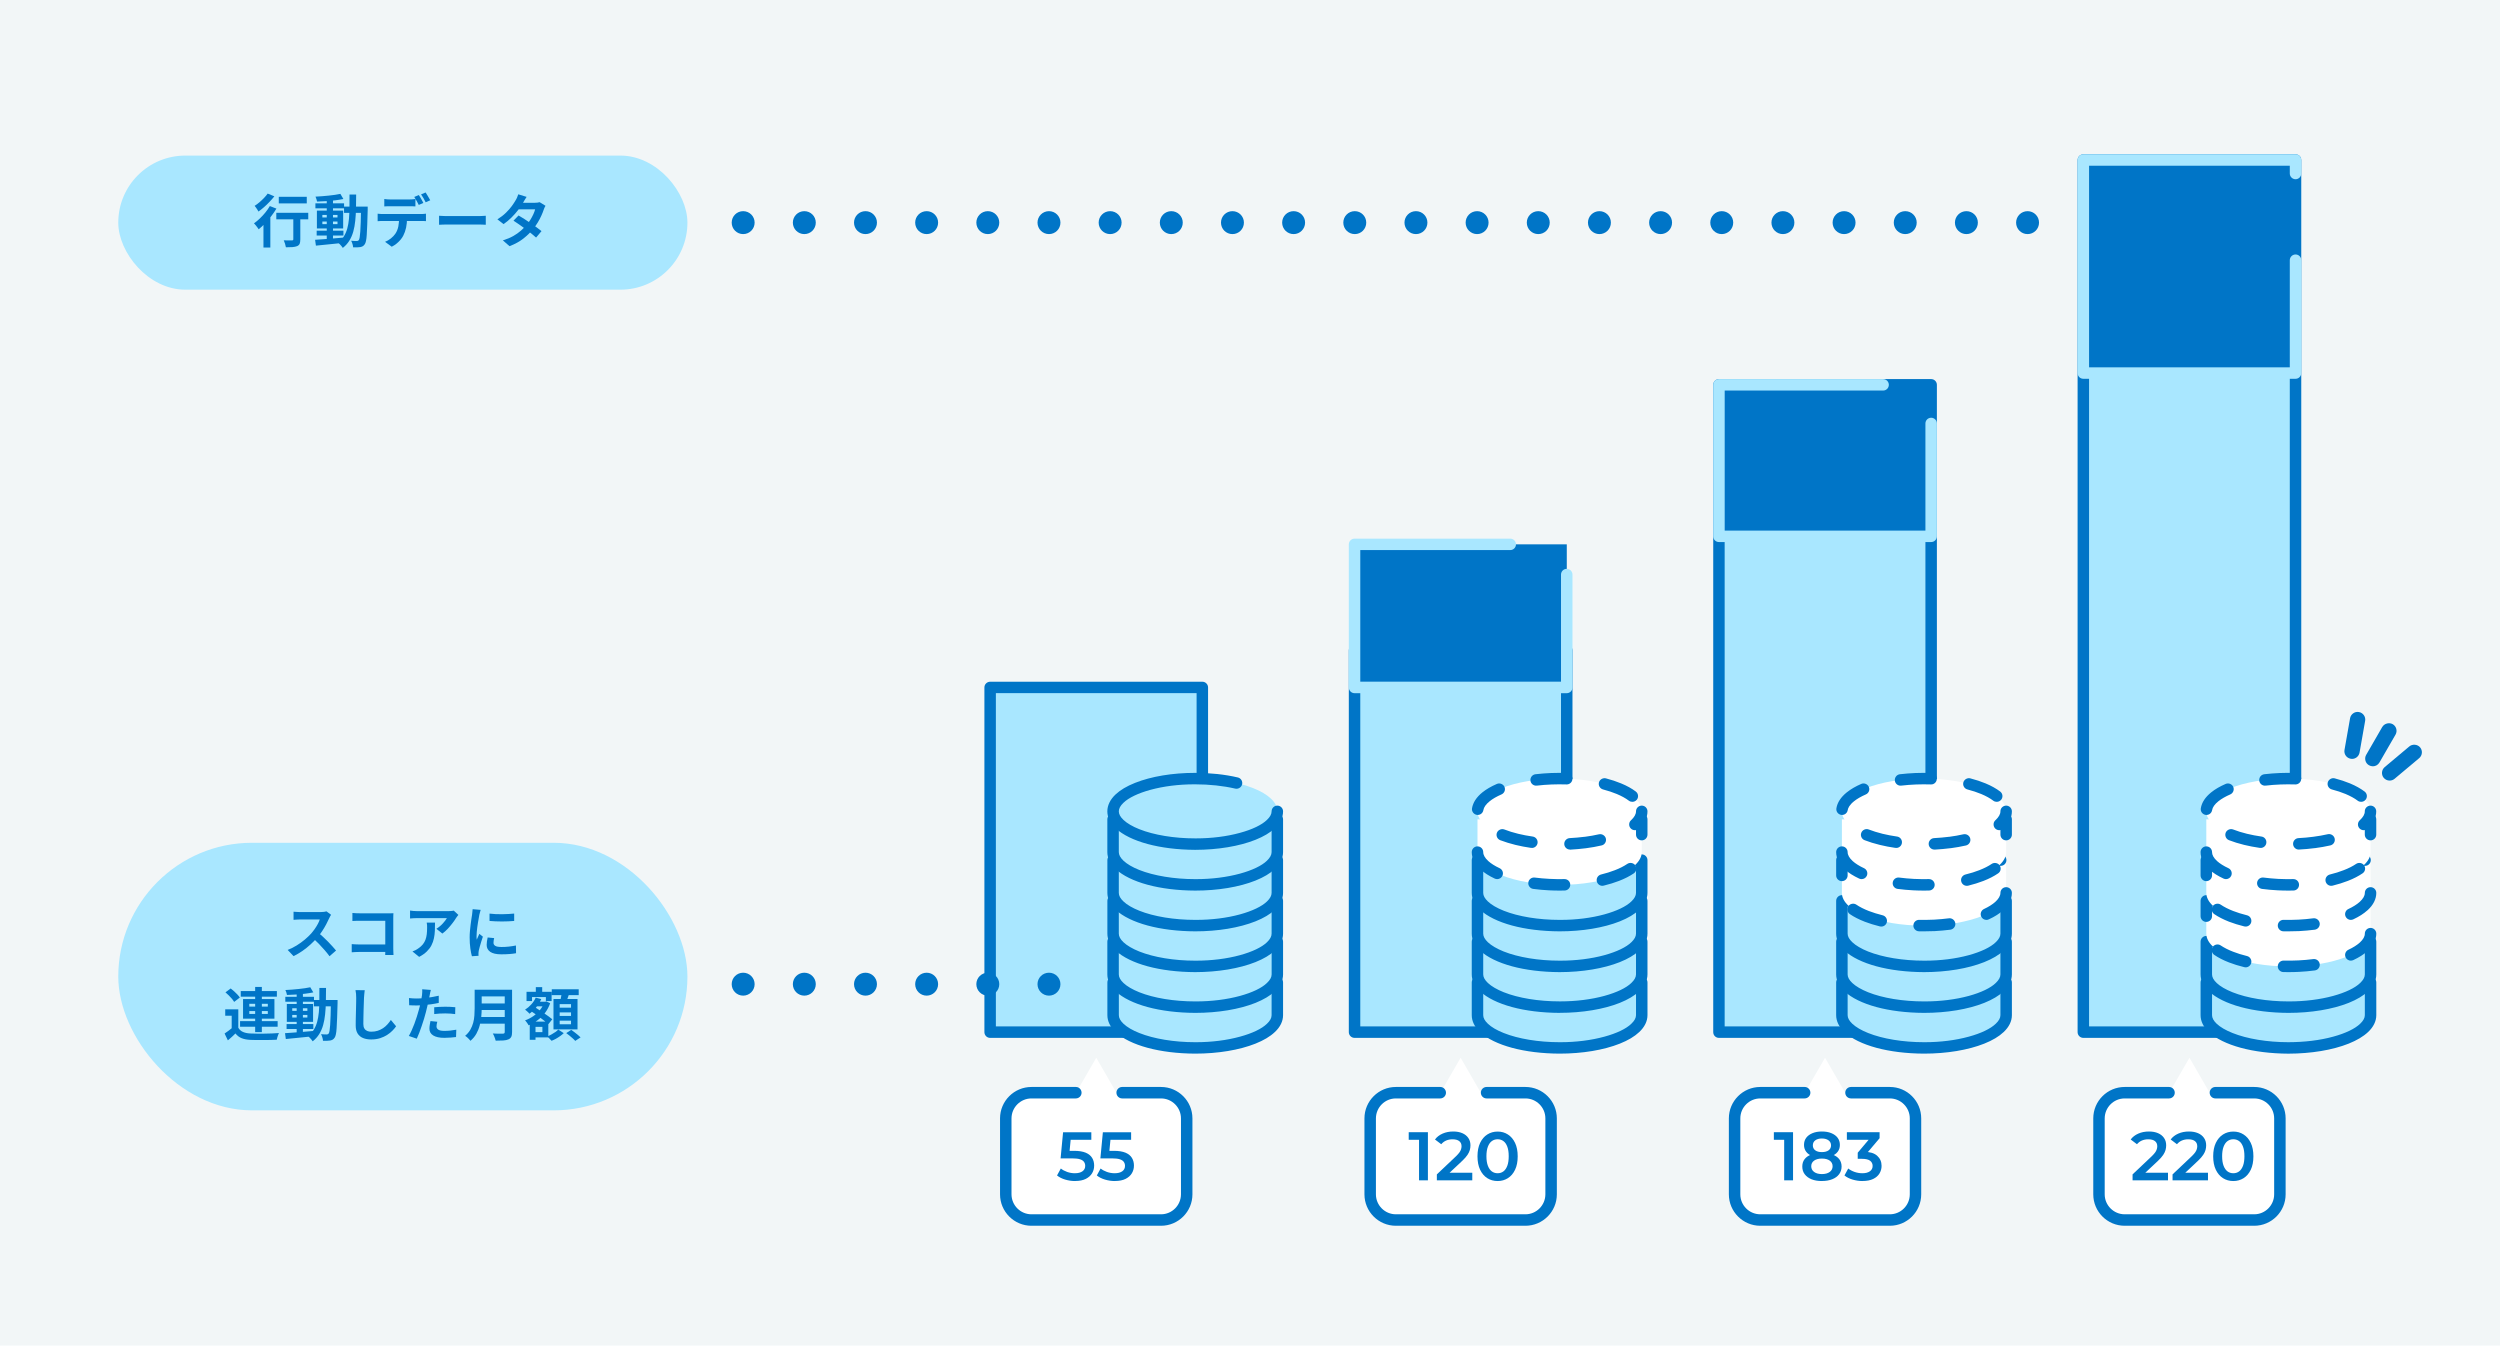 <?xml version="1.0" encoding="UTF-8"?><svg id="_レイヤー_2" xmlns="http://www.w3.org/2000/svg" viewBox="0 0 654 352"><defs><style>.cls-1{fill:#0075c7;}.cls-2{fill:#fff;}.cls-3{fill:#a9e7ff;}.cls-4{fill:#f2f6f7;}</style></defs><g id="_レイヤー_1-2"><rect class="cls-4" width="654" height="352"/><path class="cls-1" d="M527.41,58.24c0-1.66,1.34-3,3-3h0c1.66,0,3,1.34,3,3h0c0,1.66-1.34,3-3,3h0c-1.66,0-3-1.34-3-3ZM511.41,58.24c0-1.66,1.34-3,3-3h0c1.66,0,3,1.34,3,3h0c0,1.66-1.34,3-3,3h0c-1.66,0-3-1.34-3-3ZM495.41,58.24c0-1.66,1.34-3,3-3h0c1.66,0,3,1.34,3,3h0c0,1.66-1.34,3-3,3h0c-1.66,0-3-1.34-3-3ZM479.41,58.24c0-1.66,1.34-3,3-3h0c1.66,0,3,1.34,3,3h0c0,1.66-1.34,3-3,3h0c-1.66,0-3-1.34-3-3ZM463.41,58.24c0-1.66,1.34-3,3-3h0c1.66,0,3,1.34,3,3h0c0,1.66-1.34,3-3,3h0c-1.66,0-3-1.34-3-3ZM447.41,58.24c0-1.66,1.34-3,3-3h0c1.66,0,3,1.34,3,3h0c0,1.66-1.34,3-3,3h0c-1.66,0-3-1.34-3-3ZM431.41,58.24c0-1.66,1.34-3,3-3h0c1.66,0,3,1.34,3,3h0c0,1.66-1.34,3-3,3h0c-1.66,0-3-1.34-3-3ZM415.41,58.24c0-1.66,1.34-3,3-3h0c1.66,0,3,1.34,3,3h0c0,1.66-1.34,3-3,3h0c-1.66,0-3-1.34-3-3ZM399.41,58.24c0-1.66,1.34-3,3-3h0c1.66,0,3,1.34,3,3h0c0,1.66-1.34,3-3,3h0c-1.66,0-3-1.34-3-3ZM383.41,58.24c0-1.66,1.34-3,3-3h0c1.66,0,3,1.34,3,3h0c0,1.66-1.34,3-3,3h0c-1.66,0-3-1.34-3-3ZM367.41,58.24c0-1.66,1.34-3,3-3h0c1.66,0,3,1.34,3,3h0c0,1.66-1.34,3-3,3h0c-1.66,0-3-1.34-3-3ZM351.41,58.24c0-1.66,1.34-3,3-3h0c1.66,0,3,1.34,3,3h0c0,1.66-1.34,3-3,3h0c-1.66,0-3-1.34-3-3ZM335.41,58.24c0-1.66,1.34-3,3-3h0c1.66,0,3,1.34,3,3h0c0,1.66-1.34,3-3,3h0c-1.66,0-3-1.34-3-3ZM319.41,58.24c0-1.66,1.34-3,3-3h0c1.66,0,3,1.34,3,3h0c0,1.66-1.34,3-3,3h0c-1.66,0-3-1.34-3-3ZM303.41,58.24c0-1.66,1.34-3,3-3h0c1.66,0,3,1.34,3,3h0c0,1.66-1.34,3-3,3h0c-1.66,0-3-1.34-3-3ZM287.41,58.24c0-1.66,1.34-3,3-3h0c1.66,0,3,1.34,3,3h0c0,1.66-1.34,3-3,3h0c-1.66,0-3-1.34-3-3ZM271.41,58.24c0-1.66,1.34-3,3-3h0c1.66,0,3,1.34,3,3h0c0,1.66-1.34,3-3,3h0c-1.66,0-3-1.34-3-3ZM255.41,58.24c0-1.66,1.34-3,3-3h0c1.66,0,3,1.34,3,3h0c0,1.66-1.34,3-3,3h0c-1.66,0-3-1.34-3-3ZM239.41,58.24c0-1.66,1.34-3,3-3h0c1.66,0,3,1.34,3,3h0c0,1.66-1.34,3-3,3h0c-1.66,0-3-1.34-3-3ZM223.41,58.24c0-1.66,1.34-3,3-3h0c1.66,0,3,1.34,3,3h0c0,1.66-1.34,3-3,3h0c-1.66,0-3-1.34-3-3ZM207.41,58.24c0-1.66,1.34-3,3-3h0c1.66,0,3,1.34,3,3h0c0,1.66-1.34,3-3,3h0c-1.66,0-3-1.34-3-3ZM191.41,58.24c0-1.66,1.34-3,3-3h0c1.66,0,3,1.34,3,3h0c0,1.66-1.34,3-3,3h0c-1.66,0-3-1.34-3-3Z"/><rect class="cls-3" x="545.01" y="41.86" width="55.51" height="228.15" transform="translate(1145.53 311.87) rotate(-180)"/><path class="cls-1" d="M600.52,271.51h-55.51c-.41,0-.79-.16-1.07-.44-.28-.28-.44-.66-.44-1.06V41.86c0-.39.16-.78.44-1.06s.67-.44,1.07-.44h55.51c.39,0,.77.16,1.06.44.28.28.43.66.43,1.06v175.94c0,.83-.67,1.5-1.49,1.5s-1.51-.67-1.51-1.5V43.36h-52.51v225.15h52.51v-28.03c0-.83.68-1.5,1.51-1.5s1.49.67,1.49,1.5v29.53c0,.4-.15.78-.44,1.06-.28.28-.65.44-1.05.44Z"/><rect class="cls-3" x="449.68" y="100.67" width="55.51" height="169.35" transform="translate(954.87 370.68) rotate(-180)"/><path class="cls-1" d="M505.19,271.51h-55.51c-.4,0-.78-.15-1.07-.44-.28-.28-.43-.66-.43-1.06V100.67c0-.4.16-.79.43-1.06s.67-.44,1.07-.44h55.51c.4,0,.77.15,1.06.44.28.28.44.66.44,1.06v117.14c0,.82-.67,1.49-1.5,1.49s-1.5-.67-1.5-1.49v-115.65h-52.52v166.35h52.52v-28.03c0-.82.67-1.5,1.5-1.5s1.5.68,1.5,1.5v29.53c0,.4-.16.78-.44,1.06-.29.28-.66.44-1.06.44Z"/><rect class="cls-3" x="354.35" y="170.11" width="55.51" height="99.9" transform="translate(764.22 440.12) rotate(-180)"/><path class="cls-1" d="M409.86,271.51h-55.51c-.4,0-.78-.16-1.06-.44-.28-.28-.44-.66-.44-1.06v-99.9c0-.4.16-.79.44-1.06.28-.28.66-.44,1.06-.44h55.51c.4,0,.78.15,1.06.44.28.28.44.66.44,1.06v47.7c0,.82-.67,1.49-1.5,1.49s-1.5-.67-1.5-1.49v-46.2h-52.51v96.9h52.51v-28.03c0-.82.67-1.5,1.5-1.5s1.5.68,1.5,1.5v29.53c0,.4-.16.78-.44,1.06-.28.28-.66.44-1.06.44Z"/><rect class="cls-1" x="449.68" y="100.67" width="55.51" height="39.64" transform="translate(954.87 240.97) rotate(-180)"/><path class="cls-3" d="M505.19,141.8h-55.51c-.4,0-.78-.15-1.06-.43-.29-.29-.44-.66-.44-1.07v-39.63c0-.4.16-.79.44-1.07.27-.27.66-.43,1.06-.43h42.95c.82.01,1.49.67,1.49,1.5s-.67,1.5-1.5,1.5h-41.44v36.63h52.51v-28.02c0-.83.67-1.5,1.5-1.5s1.5.67,1.5,1.5v29.52c0,.41-.16.78-.44,1.06-.28.29-.66.44-1.06.44Z"/><rect class="cls-1" x="545.01" y="41.86" width="55.51" height="55.73" transform="translate(1145.53 139.46) rotate(-180)"/><path class="cls-3" d="M600.52,99.09h-55.51c-.41,0-.78-.15-1.07-.43-.28-.29-.44-.66-.44-1.06v-55.74c0-.39.16-.78.44-1.06s.67-.44,1.07-.44h55.51c.39,0,.77.16,1.06.44.28.28.43.66.43,1.06v3.53c0,.83-.67,1.5-1.49,1.5s-1.51-.67-1.51-1.5v-2.03h-52.51v52.73h52.51v-28.02c0-.83.68-1.5,1.51-1.5s1.49.67,1.49,1.5v29.53c0,.4-.15.77-.44,1.05-.28.29-.65.44-1.05.44Z"/><rect class="cls-3" x="259.03" y="179.84" width="55.51" height="90.18" transform="translate(573.56 449.85) rotate(-180)"/><path class="cls-1" d="M314.53,271.51h-55.51c-.4,0-.78-.15-1.06-.44-.28-.28-.44-.66-.44-1.06v-90.17c0-.4.16-.79.44-1.06.28-.28.66-.44,1.06-.44h55.51c.4,0,.78.15,1.06.44.29.28.44.66.44,1.06v37.96c0,.83-.67,1.5-1.5,1.5s-1.5-.67-1.5-1.5v-36.47h-52.51v87.18h52.51v-28.03c0-.82.68-1.5,1.5-1.5s1.5.68,1.5,1.5v29.53c0,.4-.15.78-.44,1.06-.28.28-.66.44-1.06.44Z"/><path class="cls-3" d="M577.17,257v8.57c0,4.73,9.62,8.57,21.48,8.57s21.48-3.84,21.48-8.57v-8.57h-42.97Z"/><path class="cls-1" d="M598.65,275.64h0c-9.25-.05-17.03-2.16-20.82-5.65-1.42-1.32-2.16-2.85-2.16-4.42v-8.57c0-.39.16-.78.44-1.06.28-.28.66-.44,1.06-.44h1.82c.83,0,1.5.67,1.5,1.5s-.67,1.5-1.5,1.5h-.32v7.07c0,.73.4,1.46,1.21,2.24.92.87,2.39,1.73,4.14,2.42,3.81,1.53,9.14,2.41,14.61,2.41h.02c4.18-.01,8.2-.48,11.72-1.45,3.21-.87,5.71-2.08,7.05-3.38.82-.78,1.22-1.51,1.22-2.24v-7.07h-16.97c-.83,0-1.5-.67-1.5-1.5s.67-1.5,1.5-1.5h18.47c.4,0,.77.16,1.06.44.28.28.44.66.44,1.06v8.57c0,1.57-.75,3.1-2.16,4.42-1.23,1.16-2.94,2.17-5.08,3.03-4.23,1.68-9.82,2.61-15.75,2.62Z"/><path class="cls-3" d="M577.17,246.34v8.57c0,4.73,9.62,8.57,21.48,8.57s21.48-3.84,21.48-8.57v-8.57h-42.97Z"/><path class="cls-1" d="M598.65,264.97h0c-9.25-.04-17.03-2.15-20.82-5.64-1.42-1.32-2.16-2.85-2.16-4.42v-8.57c0-.4.16-.78.44-1.06.28-.28.66-.44,1.06-.44h1.82c.83,0,1.5.67,1.5,1.5s-.67,1.49-1.5,1.49h-.32v7.08c0,.73.4,1.46,1.21,2.24.93.88,2.36,1.71,4.14,2.42,3.82,1.53,9.14,2.4,14.61,2.4h.25c4.06,0,8.03-.5,11.48-1.44,3.22-.88,5.72-2.08,7.06-3.38.82-.78,1.22-1.52,1.22-2.24v-7.08h-16.97c-.83,0-1.51-.67-1.51-1.49s.68-1.5,1.51-1.5h18.47c.4,0,.78.15,1.06.44.28.28.44.66.44,1.06v8.57c0,1.57-.75,3.1-2.16,4.42-1.24,1.16-2.9,2.15-5.08,3.03-4.24,1.68-9.83,2.61-15.75,2.61Z"/><path class="cls-2" d="M577.17,235.67v8.57c0,4.73,9.62,8.57,21.48,8.57s21.48-3.84,21.48-8.57v-8.57h-42.97Z"/><path class="cls-1" d="M598.65,254.31c-.44,0-.88,0-1.32-.02-.4,0-.77-.17-1.05-.46-.28-.29-.42-.67-.41-1.07.02-.81.69-1.47,1.5-1.47h.03c1.2.03,2.56.02,3.89-.05,1.31-.06,2.61-.18,3.86-.34.83-.11,1.58.48,1.69,1.29.05.4-.06.79-.3,1.11-.24.32-.6.52-.99.57-1.35.18-2.73.3-4.11.37-.9.05-1.84.07-2.79.07ZM587.46,253.06c-.12,0-.24-.02-.36-.05-1.43-.35-2.78-.76-4-1.24-1.49-.58-2.79-1.24-3.86-1.98-.68-.46-.86-1.4-.39-2.08.45-.66,1.42-.85,2.08-.39.89.6,1.98,1.16,3.26,1.65,1.09.43,2.31.81,3.63,1.13.38.09.71.33.92.68.21.34.27.74.18,1.13-.17.68-.77,1.15-1.46,1.15ZM614.98,251.31c-.58,0-1.12-.34-1.36-.87-.17-.36-.19-.77-.05-1.15.14-.37.41-.67.78-.84,1.2-.56,2.21-1.19,2.93-1.84l.05-.04c.88-.81,1.31-1.57,1.31-2.33,0-.83.67-1.5,1.5-1.5s1.5.67,1.5,1.5c0,1.62-.79,3.18-2.28,4.53t0,0s-.04.04-.06.06c-.96.86-2.16,1.62-3.68,2.33-.2.09-.41.14-.63.14ZM577.17,241.17c-.83,0-1.5-.67-1.5-1.5v-4c0-.39.16-.78.44-1.06.28-.28.66-.44,1.06-.44h5.53c.83,0,1.5.67,1.5,1.5s-.67,1.5-1.5,1.5h-4.03v2.5c0,.83-.67,1.5-1.5,1.5ZM618.7,237.17h-8c-.82,0-1.49-.67-1.49-1.5s.67-1.5,1.49-1.5h8c.83,0,1.5.67,1.5,1.5s-.67,1.5-1.5,1.5ZM600.7,237.17h-7.99c-.83,0-1.5-.67-1.5-1.5s.67-1.5,1.5-1.5h7.99c.83,0,1.5.67,1.5,1.5s-.67,1.5-1.5,1.5Z"/><path class="cls-2" d="M577.17,225.01v8.57c0,4.73,9.62,8.57,21.48,8.57s21.48-3.84,21.48-8.57v-8.57h-42.97Z"/><path class="cls-1" d="M598.65,243.64c-.44,0-.88,0-1.32-.01-.4,0-.77-.18-1.05-.47-.28-.29-.42-.67-.41-1.07.02-.82.67-1.46,1.49-1.46h.04c1.2.03,2.56.02,3.89-.05,1.31-.07,2.6-.18,3.86-.35.83-.11,1.58.49,1.69,1.3.05.39-.06.78-.3,1.1-.24.32-.6.52-.99.58-1.36.17-2.74.3-4.11.37-.9.04-1.84.06-2.79.06ZM587.46,242.39c-.12,0-.24-.01-.36-.04-1.43-.35-2.78-.77-4-1.24-1.49-.59-2.79-1.25-3.86-1.98-.33-.23-.55-.57-.63-.96-.07-.39.01-.79.24-1.12.45-.66,1.42-.85,2.08-.4.88.6,1.98,1.16,3.26,1.66,1.07.42,2.29.8,3.63,1.13.8.19,1.29,1,1.1,1.81-.17.67-.77,1.14-1.46,1.14ZM614.98,240.65c-.58,0-1.12-.34-1.36-.87-.17-.36-.19-.77-.05-1.15.14-.38.41-.68.78-.84,1.2-.56,2.22-1.2,2.94-1.85,0,0,.03-.03.04-.04.88-.81,1.31-1.57,1.31-2.32,0-.83.67-1.5,1.5-1.5s1.5.67,1.5,1.5c0,1.61-.79,3.18-2.28,4.53,0,0,0,0,0,0l-.04.04h-.02c-.95.87-2.19,1.65-3.68,2.35-.2.09-.41.14-.63.14ZM577.17,230.51c-.83,0-1.5-.68-1.5-1.5v-4c0-.39.16-.78.44-1.06.28-.28.67-.44,1.06-.44h5.53c.83,0,1.5.67,1.5,1.5s-.67,1.5-1.5,1.5h-4.03v2.5c0,.82-.67,1.5-1.5,1.5ZM618.7,226.51h-8c-.82,0-1.49-.67-1.49-1.5s.67-1.5,1.49-1.5h8c.83,0,1.5.67,1.5,1.5s-.67,1.5-1.5,1.5ZM600.7,226.51h-7.99c-.83,0-1.5-.67-1.5-1.5s.67-1.5,1.5-1.5h7.99c.83,0,1.5.67,1.5,1.5s-.67,1.5-1.5,1.5Z"/><path class="cls-2" d="M620.14,214.34v8.57c0,4.73-9.62,8.57-21.49,8.57s-21.48-3.84-21.48-8.57v-8.57"/><path class="cls-1" d="M598.65,232.98c-.93,0-1.87-.02-2.79-.07-1.41-.07-2.79-.2-4.1-.37-.4-.05-.76-.25-1-.57-.24-.32-.35-.71-.3-1.11.11-.81.87-1.4,1.69-1.29,1.21.16,2.51.27,3.86.35,1.28.06,2.67.08,3.89.05h.04c.82-.01,1.47.64,1.49,1.46,0,.4-.13.78-.41,1.07s-.65.46-1.05.46c-.42.01-.87.02-1.32.02ZM609.84,231.73c-.69,0-1.29-.47-1.46-1.15-.09-.39-.03-.79.18-1.13s.54-.58.93-.68c1.31-.32,2.53-.7,3.62-1.13,1.29-.49,2.38-1.05,3.26-1.65.66-.45,1.64-.27,2.08.39.47.68.29,1.62-.39,2.08-1.07.73-2.36,1.4-3.86,1.98-1.2.47-2.55.89-4,1.25-.12.02-.24.04-.36.04ZM582.32,229.98c-.22,0-.43-.05-.63-.14-1.51-.7-2.71-1.46-3.68-2.33l-.06-.06c-1.49-1.35-2.28-2.92-2.28-4.54h0c0-.83.67-1.5,1.5-1.5s1.5.67,1.5,1.5c0,.75.43,1.53,1.3,2.33.72.66,1.76,1.31,2.99,1.88.75.35,1.07,1.24.72,2-.24.52-.78.86-1.36.86ZM620.14,219.84c-.83,0-1.51-.67-1.51-1.5v-4c0-.82.68-1.5,1.51-1.5s1.49.68,1.49,1.5v4c0,.83-.67,1.5-1.49,1.5Z"/><path class="cls-2" d="M620.14,212.25c0,4.73-9.62,8.57-21.49,8.57s-21.48-3.84-21.48-8.57,9.62-8.57,21.48-8.57,21.49,3.84,21.49,8.57Z"/><path class="cls-1" d="M601.36,222.25c-.79,0-1.45-.63-1.49-1.43-.04-.82.59-1.53,1.42-1.57,1.32-.07,2.62-.18,3.86-.35,1.31-.17,2.59-.39,3.81-.67.79-.18,1.61.34,1.79,1.13.09.39.02.79-.19,1.13s-.55.58-.94.67c-1.28.29-2.62.53-4,.71-.02,0-.05,0-.07,0-1.37.18-2.75.3-4.11.37h-.08ZM591.39,221.81c-.07,0-.14,0-.21,0-1.42-.2-2.79-.47-4.08-.78-.03,0-.05,0-.08-.02-1.39-.34-2.71-.75-3.92-1.22-.38-.15-.67-.43-.83-.8s-.17-.77-.03-1.15c.3-.75,1.18-1.14,1.95-.85,1.1.43,2.32.81,3.63,1.13,1.21.29,2.49.54,3.78.72.4.05.75.26.99.58s.34.72.28,1.12c-.1.73-.74,1.28-1.48,1.28ZM618.34,217.18c-.42,0-.82-.18-1.11-.49-.27-.3-.41-.68-.39-1.08.02-.4.19-.77.49-1.04.87-.8,1.31-1.58,1.3-2.32,0,0,0,0,0-.02,0-.82.68-1.48,1.5-1.48s1.49.67,1.49,1.5c0,1.62-.79,3.19-2.28,4.54-.28.25-.63.39-1.01.39ZM577.21,213.19c-.07,0-.15,0-.24-.02-.4-.07-.74-.28-.98-.61-.23-.32-.32-.72-.26-1.11.25-1.52,1.17-2.92,2.72-4.17,1.01-.82,2.29-1.56,3.79-2.21.75-.32,1.66.04,1.98.78.32.76-.03,1.64-.78,1.97-1.25.54-2.32,1.16-3.11,1.79-.95.76-1.53,1.58-1.64,2.31-.12.74-.74,1.27-1.48,1.27ZM617.67,209.76c-.33,0-.64-.1-.9-.3-.81-.62-1.91-1.22-3.16-1.75-1.08-.45-2.29-.85-3.6-1.19-.8-.21-1.28-1.03-1.07-1.83.21-.78,1.04-1.28,1.83-1.07,1.43.37,2.77.82,3.99,1.32,1.5.63,2.79,1.35,3.82,2.13.66.5.79,1.44.29,2.1-.29.38-.72.59-1.2.59ZM592.51,205.53c-.76,0-1.4-.57-1.49-1.32-.04-.4.07-.79.31-1.11.25-.31.61-.51,1.01-.56,1.35-.16,2.73-.26,4.1-.32,1.38-.05,2.6-.06,4.11-.01.83.03,1.48.73,1.45,1.55-.03.81-.69,1.45-1.5,1.45h-.05c-1.23-.04-2.54-.04-3.89.01-1.32.05-2.62.15-3.87.3-.06,0-.12,0-.18,0Z"/><path class="cls-3" d="M481.84,257v8.57c0,4.73,9.62,8.57,21.48,8.57s21.48-3.84,21.48-8.57v-8.57h-42.97Z"/><path class="cls-1" d="M503.33,275.63h0c-9.25-.04-17.04-2.14-20.83-5.64-1.41-1.32-2.16-2.85-2.16-4.42v-8.57c0-.4.16-.78.44-1.06.28-.28.66-.44,1.06-.44h1.83c.83.01,1.49.68,1.49,1.5s-.67,1.5-1.5,1.5h-.32v7.07c0,.73.4,1.46,1.22,2.24.91.86,2.38,1.73,4.13,2.42,3.81,1.53,9.14,2.41,14.62,2.41h.24c4.06,0,8.02-.5,11.48-1.45,3.22-.87,5.72-2.08,7.06-3.38.82-.78,1.22-1.51,1.22-2.24v-7.07h-16.97c-.83,0-1.5-.67-1.5-1.5s.67-1.5,1.5-1.5h18.47c.4,0,.78.16,1.06.44.28.28.44.66.44,1.06v8.57c0,1.57-.75,3.1-2.16,4.42-1.24,1.17-2.9,2.16-5.08,3.03-4.23,1.68-9.82,2.61-15.74,2.61Z"/><path class="cls-3" d="M481.84,246.34v8.57c0,4.73,9.62,8.57,21.48,8.57s21.48-3.84,21.48-8.57v-8.57h-42.97Z"/><path class="cls-1" d="M503.33,264.97h0c-9.25-.04-17.04-2.15-20.83-5.64-1.41-1.32-2.16-2.85-2.16-4.42v-8.57c0-.4.16-.79.44-1.06.27-.28.66-.44,1.06-.44h1.82c.83,0,1.5.67,1.5,1.5s-.67,1.5-1.5,1.5h-.32s0,7.07,0,7.07c0,.72.4,1.46,1.22,2.24.91.86,2.38,1.72,4.13,2.42,3.82,1.53,9.14,2.4,14.61,2.4h.27c4.05,0,8.01-.5,11.47-1.44,3.21-.88,5.72-2.08,7.05-3.38.82-.78,1.22-1.52,1.22-2.24v-7.07h-16.97c-.83,0-1.5-.68-1.5-1.5s.67-1.5,1.5-1.5h18.47c.4,0,.78.15,1.06.44.28.28.44.66.44,1.06v8.57c0,1.57-.75,3.1-2.16,4.42-1.24,1.16-2.9,2.15-5.08,3.03-4.23,1.68-9.82,2.61-15.74,2.61Z"/><path class="cls-3" d="M481.84,235.67v8.57c0,4.73,9.62,8.57,21.48,8.57s21.48-3.84,21.48-8.57v-8.57h-42.97Z"/><path class="cls-1" d="M503.33,254.31h0c-9.25-.04-17.04-2.15-20.83-5.64-1.41-1.32-2.16-2.85-2.16-4.43v-8.57c0-.39.16-.78.44-1.06.28-.28.66-.44,1.06-.44h1.84c.82.01,1.48.68,1.48,1.5s-.67,1.5-1.5,1.5h-.32v7.07c0,.73.4,1.46,1.22,2.24.91.87,2.38,1.73,4.13,2.43,3.82,1.52,9.14,2.4,14.61,2.4h.27c4.05,0,8.01-.5,11.47-1.44,3.21-.88,5.72-2.08,7.05-3.39.82-.78,1.22-1.51,1.22-2.24v-7.07h-16.97c-.83,0-1.5-.67-1.5-1.5s.67-1.5,1.5-1.5h18.47c.4,0,.78.16,1.06.44.28.29.44.66.44,1.06v8.57c0,1.58-.75,3.1-2.16,4.43-1.24,1.16-2.9,2.15-5.08,3.02-4.23,1.69-9.82,2.61-15.74,2.62Z"/><path class="cls-2" d="M481.84,225.01v8.57c0,4.73,9.62,8.57,21.48,8.57s21.48-3.84,21.48-8.57v-8.57h-42.97Z"/><path class="cls-1" d="M503.33,243.64c-.47,0-.9,0-1.32-.01-.41,0-.78-.18-1.06-.47-.27-.29-.42-.67-.41-1.07.02-.82.68-1.46,1.5-1.46h.04c1.26.03,2.59.01,3.88-.05,1.33-.07,2.63-.19,3.87-.35.82-.11,1.57.49,1.68,1.3.05.39-.05.79-.3,1.1-.24.32-.6.53-.99.58-1.33.17-2.71.29-4.1.37h-.02c-.9.04-1.83.06-2.77.06ZM492.13,242.39c-.12,0-.24-.01-.35-.04-1.43-.35-2.77-.77-4-1.24h0s-.06-.03-.08-.04c-1.46-.57-2.73-1.22-3.78-1.94-.68-.47-.86-1.4-.39-2.09.45-.65,1.42-.84,2.08-.39.88.6,1.98,1.16,3.26,1.66,1.09.42,2.31.8,3.63,1.13.8.19,1.29,1.01,1.1,1.81-.17.67-.76,1.14-1.46,1.14ZM519.65,240.65c-.58,0-1.12-.34-1.36-.87-.35-.75-.02-1.64.73-1.99,1.2-.56,2.22-1.2,2.94-1.85,0,0,.03-.02.04-.04.87-.8,1.31-1.58,1.31-2.32,0-.83.67-1.5,1.5-1.5s1.5.67,1.5,1.5c0,1.62-.79,3.19-2.28,4.54-.98.89-2.2,1.67-3.75,2.38-.2.1-.41.15-.63.15ZM481.84,230.51c-.83,0-1.5-.68-1.5-1.5v-4c0-.4.16-.78.44-1.06.28-.28.66-.44,1.06-.44h5.54c.83,0,1.5.67,1.5,1.5s-.67,1.5-1.5,1.5h-4.04v2.5c0,.82-.67,1.5-1.5,1.5ZM523.38,226.51h-8c-.83,0-1.5-.67-1.5-1.5s.67-1.5,1.5-1.5h8c.83,0,1.5.67,1.5,1.5s-.67,1.5-1.5,1.5ZM505.38,226.51h-8c-.83,0-1.5-.67-1.5-1.5s.67-1.5,1.5-1.5h8c.83,0,1.5.67,1.5,1.5s-.67,1.5-1.5,1.5Z"/><path class="cls-2" d="M524.81,214.34v8.57c0,4.73-9.62,8.57-21.49,8.57s-21.48-3.84-21.48-8.57v-8.57"/><path class="cls-1" d="M503.32,232.98c-.94,0-1.88-.02-2.79-.07-1.39-.07-2.77-.19-4.1-.37-.4-.05-.75-.25-1-.57-.24-.32-.35-.71-.29-1.11.1-.81.87-1.4,1.68-1.29,1.24.16,2.54.28,3.86.35,1.3.06,2.66.08,3.89.05h.04c.82-.01,1.48.64,1.5,1.46.02.83-.64,1.51-1.47,1.53-.43.01-.88.02-1.32.02ZM514.52,231.73c-.7,0-1.3-.47-1.46-1.15-.1-.39-.04-.79.17-1.13s.54-.58.93-.68c1.32-.32,2.54-.7,3.63-1.13,1.28-.5,2.37-1.05,3.25-1.65,0,0,0,0,0,0,.66-.44,1.63-.26,2.08.4.46.68.29,1.62-.4,2.08-1.06.73-2.36,1.4-3.85,1.98-1.21.47-2.56.89-4.01,1.25-.12.02-.23.04-.35.04ZM487,229.98c-.22,0-.44-.05-.64-.14-1.54-.72-2.77-1.5-3.74-2.38-1.49-1.36-2.28-2.93-2.28-4.55,0-.82.67-1.5,1.5-1.5s1.5.68,1.5,1.5c0,.75.44,1.53,1.3,2.33.73.66,1.77,1.32,2.99,1.88.36.17.64.47.77.85.14.38.12.78-.05,1.15-.24.52-.77.86-1.35.86ZM524.81,219.84c-.83,0-1.5-.67-1.5-1.5v-4c0-.82.67-1.5,1.5-1.5s1.5.68,1.5,1.5v4c0,.83-.68,1.5-1.5,1.5Z"/><path class="cls-2" d="M524.81,212.25c0,4.73-9.62,8.57-21.49,8.57s-21.48-3.84-21.48-8.57,9.62-8.57,21.48-8.57,21.49,3.84,21.49,8.57Z"/><path class="cls-1" d="M506.04,222.25c-.8,0-1.46-.63-1.5-1.43-.02-.4.12-.78.39-1.08.26-.3.63-.47,1.03-.49,1.31-.07,2.61-.18,3.86-.34,0,0,.01,0,.01,0,.03,0,.05,0,.08,0,1.29-.17,2.54-.39,3.72-.66h.02c.79-.17,1.59.34,1.77,1.13.09.39.02.79-.19,1.13s-.55.58-.94.67c-1.28.29-2.62.53-3.99.71-.03,0-.06,0-.08,0-1.33.17-2.71.29-4.1.37h-.08ZM496.06,221.81c-.07,0-.14,0-.21,0-1.4-.2-2.77-.46-4.07-.78-1.45-.35-2.8-.77-4.01-1.24-.37-.15-.67-.43-.83-.8s-.17-.77-.02-1.15c.29-.75,1.18-1.15,1.94-.85,1.08.42,2.3.8,3.63,1.13,1.2.29,2.47.53,3.78.72h.02c.39.06.73.27.97.58.24.32.34.72.28,1.12-.1.73-.74,1.28-1.48,1.28ZM523.01,217.18c-.42,0-.82-.18-1.11-.49-.26-.3-.4-.68-.38-1.08,0-.4.19-.77.48-1.04.87-.8,1.31-1.58,1.31-2.32v-.02c0-.82.68-1.48,1.5-1.48s1.5.67,1.5,1.5c0,1.62-.79,3.19-2.29,4.54-.27.25-.63.39-1.01.39ZM481.88,213.19c-.07,0-.15,0-.24-.02-.39-.07-.74-.28-.98-.61-.23-.32-.32-.72-.26-1.11.25-1.52,1.17-2.92,2.72-4.17.02-.02.05-.04.07-.05.99-.79,2.24-1.52,3.72-2.16.75-.33,1.66.04,1.98.78.33.76-.02,1.64-.78,1.97-1.24.54-2.32,1.16-3.11,1.8-1.21.97-1.56,1.79-1.64,2.31-.12.73-.74,1.26-1.48,1.26ZM522.34,209.76c-.32,0-.64-.1-.9-.3-.81-.62-1.91-1.23-3.16-1.75-1.08-.45-2.29-.85-3.6-1.19-.39-.1-.71-.35-.91-.69-.21-.35-.26-.75-.16-1.14.21-.78,1.05-1.28,1.83-1.07,1.44.37,2.78.82,3.99,1.32,1.51.63,2.79,1.35,3.82,2.13.66.5.79,1.44.29,2.1-.28.37-.72.59-1.2.59ZM497.18,205.53c-.76,0-1.4-.57-1.49-1.32-.04-.4.07-.79.32-1.11.24-.31.6-.51,1-.56,1.33-.15,2.71-.26,4.1-.32,1.44-.05,2.71-.05,4.11-.01.83.03,1.48.73,1.45,1.55-.03.83-.72,1.5-1.55,1.45-1.23-.04-2.58-.04-3.89.01-1.29.05-2.6.15-3.87.3-.05,0-.11,0-.18,0Z"/><path class="cls-3" d="M386.52,257v8.57c0,4.73,9.62,8.57,21.48,8.57s21.48-3.84,21.48-8.57v-8.57h-42.97Z"/><path class="cls-1" d="M408,275.63h0c-9.25-.04-17.03-2.14-20.83-5.63-1.41-1.33-2.16-2.86-2.16-4.43v-8.57c0-.4.16-.78.44-1.06.28-.28.67-.44,1.06-.44h1.82c.83,0,1.5.67,1.5,1.5s-.67,1.5-1.5,1.5h-.32v7.07c0,.73.4,1.46,1.22,2.24.92.88,2.35,1.72,4.13,2.42,3.82,1.53,9.14,2.41,14.61,2.41h.25c4.06,0,8.03-.5,11.49-1.45,3.21-.87,5.72-2.07,7.05-3.38.82-.78,1.22-1.51,1.22-2.24v-7.07h-16.97c-.83,0-1.5-.67-1.5-1.5s.67-1.5,1.5-1.5h18.47c.4,0,.78.16,1.06.44.29.28.44.66.44,1.06v8.57c0,1.57-.75,3.1-2.16,4.42-1.24,1.17-2.9,2.16-5.08,3.03-4.23,1.68-9.82,2.61-15.74,2.61Z"/><path class="cls-3" d="M386.52,246.34v8.57c0,4.73,9.62,8.57,21.48,8.57s21.48-3.84,21.48-8.57v-8.57h-42.97Z"/><path class="cls-1" d="M408,264.97h0c-9.25-.04-17.04-2.15-20.83-5.64-1.41-1.32-2.16-2.85-2.16-4.42v-8.57c0-.4.16-.78.44-1.06.28-.28.67-.45,1.06-.45h1.82s0,0,.02,0c.82.01,1.48.68,1.48,1.5s-.67,1.49-1.5,1.49h-.32v7.08c0,.72.4,1.46,1.22,2.24.93.88,2.36,1.71,4.13,2.42,3.82,1.53,9.15,2.4,14.61,2.4h.26c4.05,0,8.02-.5,11.48-1.44,3.21-.88,5.72-2.08,7.05-3.38.82-.78,1.22-1.52,1.22-2.24v-7.08h-16.97c-.83,0-1.5-.66-1.5-1.49s.67-1.51,1.5-1.51h18.47c.4,0,.78.16,1.06.45.28.28.44.66.44,1.06v8.57c0,1.57-.75,3.1-2.16,4.42-1.24,1.16-2.9,2.15-5.08,3.03-4.23,1.68-9.83,2.61-15.74,2.61Z"/><path class="cls-3" d="M386.52,235.67v8.57c0,4.73,9.62,8.57,21.48,8.57s21.48-3.84,21.48-8.57v-8.57h-42.97Z"/><path class="cls-1" d="M408,254.31h0c-9.25-.04-17.04-2.15-20.83-5.64-1.41-1.33-2.16-2.86-2.16-4.43v-8.57c0-.39.16-.78.44-1.06.28-.28.67-.44,1.06-.44h1.82c.83,0,1.5.68,1.5,1.5s-.67,1.5-1.5,1.5h-.32v7.07c0,.73.4,1.46,1.22,2.25.91.86,2.38,1.72,4.13,2.42,3.81,1.52,9.13,2.4,14.59,2.4h.29c4.05,0,8.02-.5,11.47-1.44,3.21-.88,5.72-2.08,7.05-3.38.82-.78,1.22-1.52,1.22-2.25v-7.07h-16.97c-.83,0-1.5-.67-1.5-1.5s.67-1.5,1.5-1.5h18.47c.4,0,.78.16,1.06.44.28.29.44.67.44,1.06v8.57c0,1.58-.75,3.11-2.16,4.43-1.24,1.16-2.9,2.15-5.08,3.02-4.23,1.68-9.82,2.61-15.74,2.62Z"/><path class="cls-3" d="M386.52,225.01v8.57c0,4.73,9.62,8.57,21.48,8.57s21.48-3.84,21.48-8.57v-8.57h-42.97Z"/><path class="cls-1" d="M408,243.64h0c-9.25-.04-17.03-2.15-20.83-5.64-1.41-1.32-2.16-2.85-2.16-4.42v-8.57c0-.4.16-.78.44-1.06.28-.28.67-.44,1.06-.44h1.84c.82,0,1.48.68,1.48,1.5s-.67,1.5-1.5,1.5h-.32v7.07c0,.73.4,1.46,1.22,2.24.92.88,2.35,1.71,4.13,2.42,3.82,1.53,9.14,2.4,14.61,2.4h.27c4.05,0,8.02-.49,11.47-1.44,3.21-.88,5.72-2.08,7.05-3.38.82-.78,1.22-1.51,1.22-2.24v-7.07h-16.97c-.83,0-1.5-.67-1.5-1.5s.67-1.5,1.5-1.5h18.47c.4,0,.78.15,1.06.44.28.28.44.66.44,1.06v8.57c0,1.57-.75,3.1-2.16,4.42-1.24,1.17-2.9,2.16-5.08,3.03-4.23,1.68-9.83,2.61-15.74,2.61Z"/><path class="cls-2" d="M429.48,214.34v8.57c0,4.73-9.62,8.57-21.49,8.57s-21.48-3.84-21.48-8.57v-8.57"/><path class="cls-1" d="M408,232.98c-.94,0-1.88-.02-2.8-.07-1.41-.07-2.79-.2-4.1-.37-.4-.05-.75-.25-.99-.57-.25-.32-.35-.71-.3-1.11.1-.81.86-1.4,1.68-1.29,1.27.16,2.57.28,3.87.34,1.25.07,2.64.09,3.88.06h.04c.82-.01,1.48.64,1.5,1.46.02.82-.64,1.51-1.47,1.53-.43.01-.87.02-1.31.02ZM419.18,231.73c-.69,0-1.29-.47-1.45-1.15-.1-.39-.03-.79.17-1.13.21-.34.54-.58.93-.68,1.31-.32,2.53-.7,3.63-1.13,1.28-.49,2.37-1.05,3.25-1.65.67-.45,1.64-.27,2.09.39.46.68.29,1.62-.39,2.09-1.07.73-2.37,1.39-3.86,1.97-1.22.47-2.57.89-4.01,1.24-.12.03-.24.05-.36.05ZM391.67,229.98c-.22,0-.43-.05-.64-.14-1.48-.69-2.72-1.48-3.67-2.33-.02-.02-.04-.04-.07-.06-1.49-1.35-2.28-2.92-2.28-4.54,0-.83.67-1.5,1.5-1.5s1.5.67,1.5,1.5c0,.75.44,1.53,1.31,2.33.72.66,1.75,1.31,2.98,1.88.75.35,1.08,1.24.73,1.99-.25.53-.78.87-1.36.87ZM429.48,219.84c-.83,0-1.5-.67-1.5-1.5v-4c0-.82.67-1.5,1.5-1.5s1.5.68,1.5,1.5v4c0,.83-.67,1.5-1.5,1.5Z"/><path class="cls-2" d="M429.48,212.25c0,4.73-9.62,8.57-21.49,8.57s-21.48-3.84-21.48-8.57,9.62-8.57,21.48-8.57,21.49,3.84,21.49,8.57Z"/><path class="cls-1" d="M410.71,222.25c-.8,0-1.46-.63-1.5-1.42-.02-.41.12-.79.39-1.09.27-.29.63-.47,1.04-.49,1.29-.07,2.59-.18,3.85-.34,0,0,.01,0,.01,0,.03,0,.05,0,.08,0,1.3-.17,2.56-.39,3.72-.66h.02c.78-.17,1.6.35,1.78,1.13.08.39.02.79-.2,1.13-.21.34-.54.58-.94.66-1.26.3-2.63.54-4.07.73-1.32.17-2.7.29-4.1.37h-.08ZM400.74,221.81h0c-.07,0-.14,0-.21,0-1.41-.2-2.78-.47-4.07-.78-1.43-.35-2.78-.77-4.01-1.24-.37-.15-.67-.43-.83-.8s-.17-.77-.02-1.15c.29-.74,1.19-1.14,1.94-.85,1.1.43,2.32.81,3.63,1.13,1.19.29,2.46.53,3.79.72h0c.39.06.74.26.98.58s.34.72.29,1.12c-.11.73-.74,1.28-1.48,1.28ZM427.69,217.18c-.43,0-.83-.18-1.11-.49-.27-.3-.41-.68-.39-1.08.02-.4.19-.77.49-1.04.86-.79,1.3-1.58,1.3-2.32,0-.83.67-1.5,1.5-1.5s1.5.67,1.5,1.5c0,1.62-.79,3.19-2.28,4.54-.28.25-.64.39-1.01.39ZM386.56,213.19h0c-.07,0-.15,0-.23-.02-.82-.14-1.38-.91-1.25-1.72.26-1.52,1.17-2.92,2.72-4.17,1.01-.81,2.29-1.56,3.8-2.21.74-.32,1.65.04,1.97.78.33.76-.02,1.64-.78,1.97-1.25.54-2.33,1.16-3.11,1.8-.94.75-1.52,1.57-1.63,2.3-.12.74-.75,1.27-1.48,1.27ZM427.02,209.76c-.33,0-.64-.1-.91-.3-.82-.63-1.92-1.23-3.16-1.75-1.06-.44-2.27-.84-3.59-1.19-.8-.21-1.28-1.03-1.08-1.83.21-.78,1.05-1.27,1.83-1.07,1.43.37,2.78.82,4,1.33,1.5.62,2.78,1.33,3.82,2.12.65.49.78,1.44.29,2.1-.29.38-.73.59-1.2.59ZM401.86,205.53c-.76,0-1.41-.56-1.49-1.32-.05-.4.06-.79.31-1.11.25-.31.6-.51,1-.56,1.37-.16,2.75-.26,4.11-.32,1.48-.05,2.88-.05,4.11-.01.4.01.77.18,1.04.48.28.29.42.67.41,1.07-.03.82-.69,1.45-1.5,1.45h-.05c-1.27-.04-2.66-.04-3.9.01-1.31.05-2.61.15-3.87.3-.06,0-.12,0-.17,0Z"/><path class="cls-3" d="M291.19,257v8.57c0,4.73,9.62,8.57,21.48,8.57s21.48-3.84,21.48-8.57v-8.57h-42.97Z"/><path class="cls-1" d="M312.67,275.63h0c-9.25-.04-17.03-2.14-20.83-5.63-1.41-1.33-2.15-2.86-2.15-4.43v-8.57c0-.4.15-.78.43-1.06.28-.28.67-.44,1.06-.44h1.83c.82,0,1.5.67,1.5,1.5s-.68,1.5-1.5,1.5h-.32v7.07c0,.73.39,1.46,1.21,2.24.93.88,2.36,1.72,4.13,2.42,3.82,1.53,9.15,2.41,14.61,2.41h.26c4.05,0,8.02-.5,11.48-1.45,3.22-.87,5.72-2.07,7.06-3.38.82-.78,1.21-1.51,1.21-2.24v-7.07h-16.96c-.83,0-1.51-.67-1.51-1.5s.68-1.5,1.51-1.5h18.46c.41,0,.78.16,1.07.44.28.28.43.66.43,1.06v8.57c0,1.57-.74,3.1-2.16,4.42-1.23,1.17-2.9,2.16-5.07,3.03-4.24,1.68-9.83,2.61-15.75,2.61Z"/><path class="cls-3" d="M291.19,246.34v8.57c0,4.73,9.62,8.57,21.48,8.57s21.48-3.84,21.48-8.57v-8.57h-42.97Z"/><path class="cls-1" d="M312.67,264.97h0c-9.25-.04-17.03-2.15-20.83-5.64-1.41-1.32-2.16-2.85-2.16-4.42v-8.57c0-.4.16-.79.44-1.06.28-.28.67-.45,1.06-.45h1.84c.82.02,1.49.69,1.49,1.51s-.68,1.49-1.5,1.49h-.33v7.08c0,.72.4,1.46,1.22,2.24.93.88,2.36,1.71,4.13,2.42,3.82,1.53,9.15,2.4,14.61,2.4h.26c4.05,0,8.02-.5,11.48-1.44,3.22-.88,5.72-2.08,7.05-3.38.83-.78,1.23-1.52,1.23-2.24v-7.08h-16.98c-.82,0-1.5-.66-1.5-1.49s.68-1.51,1.5-1.51h18.47c.41,0,.78.16,1.06.45.29.28.44.65.44,1.06v8.57c0,1.57-.74,3.1-2.16,4.42-1.23,1.16-2.89,2.15-5.07,3.03-4.24,1.68-9.83,2.61-15.75,2.61Z"/><path class="cls-3" d="M291.19,235.67v8.57c0,4.73,9.62,8.57,21.48,8.57s21.48-3.84,21.48-8.57v-8.57h-42.97Z"/><path class="cls-1" d="M312.67,254.31h0c-9.25-.04-17.03-2.15-20.82-5.64-1.42-1.32-2.16-2.85-2.16-4.43v-8.57c0-.39.16-.78.43-1.06.28-.28.67-.44,1.06-.44h1.83c.82,0,1.5.68,1.5,1.5s-.68,1.5-1.5,1.5h-.33v7.07c0,.73.4,1.47,1.22,2.25.91.86,2.38,1.72,4.13,2.42,3.81,1.52,9.13,2.4,14.59,2.4h.29c4.05,0,8.02-.5,11.47-1.44,3.22-.88,5.72-2.08,7.06-3.38.82-.78,1.21-1.52,1.21-2.25v-7.07h-16.97c-.82,0-1.5-.67-1.5-1.5s.68-1.5,1.5-1.5h18.47c.41,0,.78.16,1.07.44.28.29.43.67.43,1.06v8.57c0,1.58-.74,3.11-2.16,4.43-1.23,1.16-2.89,2.15-5.07,3.02-4.23,1.68-9.83,2.61-15.75,2.62Z"/><path class="cls-3" d="M291.19,225.01v8.57c0,4.73,9.62,8.57,21.48,8.57s21.48-3.84,21.48-8.57v-8.57h-42.97Z"/><path class="cls-1" d="M312.67,243.64h0c-9.25-.04-17.03-2.15-20.83-5.64-1.41-1.32-2.15-2.85-2.15-4.42v-8.57c0-.4.16-.78.43-1.06.28-.28.67-.44,1.07-.44h1.83c.82,0,1.49.68,1.49,1.5s-.68,1.5-1.5,1.5h-.33v7.07c0,.73.4,1.46,1.22,2.24.92.88,2.35,1.71,4.13,2.42,3.82,1.53,9.15,2.4,14.61,2.4h.27c4.05,0,8.02-.49,11.48-1.44,3.21-.88,5.71-2.08,7.05-3.38.82-.78,1.21-1.52,1.21-2.24v-7.07h-16.97c-.82,0-1.49-.67-1.49-1.5s.67-1.5,1.49-1.5h18.48c.4,0,.77.15,1.05.44.29.28.44.66.44,1.06v8.57c0,1.57-.74,3.1-2.15,4.42-1.24,1.17-2.9,2.16-5.08,3.03-4.24,1.68-9.83,2.61-15.75,2.61Z"/><path class="cls-3" d="M334.16,214.34v8.57c0,4.73-9.62,8.57-21.49,8.57s-21.48-3.84-21.48-8.57v-8.57"/><path class="cls-1" d="M312.67,232.98h0c-9.25-.04-17.03-2.15-20.83-5.64-1.41-1.32-2.16-2.85-2.16-4.43v-8.57c0-.82.68-1.5,1.5-1.5s1.5.68,1.5,1.5v8.57c0,.73.4,1.46,1.22,2.25.92.87,2.35,1.71,4.13,2.42,3.82,1.52,9.15,2.4,14.62,2.4h.26c4.05,0,8.02-.5,11.47-1.44,3.22-.88,5.72-2.08,7.05-3.38.82-.79,1.22-1.52,1.22-2.25v-8.57c0-.82.68-1.5,1.5-1.5s1.5.68,1.5,1.5v8.57c0,1.58-.75,3.11-2.16,4.43-1.24,1.16-2.9,2.15-5.07,3.02-4.24,1.69-9.83,2.62-15.75,2.62Z"/><path class="cls-3" d="M334.16,212.25c0,4.73-9.62,8.57-21.49,8.57s-21.48-3.84-21.48-8.57,9.62-8.57,21.48-8.57,21.49,3.84,21.49,8.57Z"/><path class="cls-1" d="M312.67,222.32h0c-9.25-.05-17.04-2.15-20.83-5.65-1.41-1.32-2.16-2.85-2.16-4.42s.75-3.11,2.16-4.43c1.24-1.16,2.9-2.15,5.08-3.02,4.23-1.69,9.83-2.62,15.75-2.62,3.91,0,7.77.41,11.14,1.2.81.18,1.31.99,1.13,1.8-.19.79-1.01,1.31-1.81,1.12-3.14-.73-6.76-1.12-10.46-1.12h-.25c-4.05,0-8.01.5-11.47,1.44-3.21.88-5.71,2.08-7.05,3.38-.82.78-1.22,1.52-1.22,2.25s.4,1.46,1.22,2.24c.91.87,2.38,1.73,4.13,2.42,3.82,1.53,9.15,2.41,14.61,2.41h.27c4.05,0,8.02-.5,11.47-1.45,3.21-.87,5.72-2.08,7.05-3.38.82-.78,1.22-1.51,1.22-2.24,0-.83.68-1.5,1.5-1.5s1.5.67,1.5,1.5c0,1.57-.75,3.1-2.16,4.42-1.24,1.17-2.9,2.16-5.08,3.03-4.22,1.68-9.82,2.61-15.74,2.62Z"/><path class="cls-3" d="M624.94,191.18c-1.4,2.43-2.81,4.86-4.21,7.29"/><path class="cls-1" d="M620.73,200.46c-.35,0-.7-.09-1-.27-.46-.26-.8-.69-.93-1.21-.14-.52-.07-1.06.2-1.52.7-1.21,1.4-2.43,2.1-3.64.7-1.22,1.4-2.43,2.1-3.65,0,0,.01,0,.01,0,.53-.91,1.8-1.25,2.73-.72.95.55,1.28,1.78.73,2.73-.7,1.22-1.4,2.43-2.11,3.65-.7,1.21-1.4,2.43-2.1,3.64-.36.62-1.02,1-1.73,1Z"/><path class="cls-3" d="M616.75,188.24c-.49,2.76-.97,5.52-1.46,8.29"/><path class="cls-1" d="M615.29,198.53c-.12,0-.23,0-.35-.04-1.09-.19-1.82-1.23-1.62-2.31.48-2.77.97-5.53,1.46-8.29v-.02c.2-1.06,1.25-1.8,2.31-1.6,1.09.19,1.82,1.23,1.63,2.31-.49,2.76-.98,5.53-1.46,8.29-.17.96-1,1.66-1.97,1.66Z"/><path class="cls-3" d="M631.58,196.8c-2.15,1.8-4.3,3.61-6.45,5.41"/><path class="cls-1" d="M625.13,204.2c-.6,0-1.15-.26-1.54-.71-.71-.84-.59-2.11.25-2.82l2.62-2.2c1.28-1.07,2.55-2.14,3.83-3.21.81-.68,2.13-.56,2.81.25.71.84.6,2.11-.24,2.82-1.5,1.26-3.01,2.52-4.51,3.78l-1.94,1.63c-.36.3-.81.46-1.28.46Z"/><rect class="cls-1" x="354.35" y="142.41" width="55.51" height="37.43" transform="translate(764.22 322.24) rotate(-180)"/><path class="cls-3" d="M409.86,181.34h-55.51c-.4,0-.78-.16-1.06-.44-.28-.29-.44-.66-.44-1.06v-37.43c0-.4.16-.79.44-1.06.28-.28.66-.44,1.06-.44h40.73c.83,0,1.5.67,1.5,1.5s-.67,1.49-1.5,1.49h-39.23v34.43h52.51v-28.02c0-.83.67-1.5,1.5-1.5s1.5.67,1.5,1.5v29.53c0,.4-.16.77-.44,1.06-.28.28-.66.44-1.06.44Z"/><rect class="cls-3" x="30.94" y="40.7" width="148.89" height="35.08" rx="17.54" ry="17.54"/><path class="cls-1" d="M70.6,53.91l1.71.66c-.39.66-.84,1.32-1.36,1.99s-1.05,1.29-1.62,1.88c-.56.59-1.12,1.11-1.66,1.54-.08-.13-.2-.29-.34-.49-.15-.2-.3-.39-.46-.59-.16-.2-.3-.36-.43-.48.52-.36,1.04-.78,1.54-1.27.51-.49.99-1,1.44-1.56.45-.55.84-1.12,1.17-1.69ZM70.03,50.64l1.74.72c-.37.47-.79.95-1.25,1.43-.46.49-.94.95-1.44,1.39s-.99.83-1.47,1.16c-.07-.14-.16-.3-.28-.49-.12-.18-.24-.37-.37-.55s-.24-.33-.35-.45c.42-.26.85-.58,1.28-.95.43-.37.83-.75,1.21-1.15.38-.39.69-.77.93-1.12ZM68.91,57.43l1.58-1.59.23.09v8.82h-1.8v-7.32ZM72.28,55.66h8.36v1.71h-8.36v-1.71ZM72.93,51.49h7.32v1.72h-7.32v-1.72ZM76.72,56.17h1.84v6.48c0,.47-.06.84-.17,1.12-.12.27-.34.48-.67.62-.33.13-.74.21-1.21.25-.48.03-1.06.05-1.72.05-.04-.26-.11-.57-.22-.92-.11-.36-.22-.66-.34-.91.29.01.58.02.87.03s.55.01.78,0c.23,0,.39,0,.48,0,.14,0,.24-.02.29-.07s.08-.12.08-.22v-6.43Z"/><path class="cls-1" d="M82.42,62.73c.63-.04,1.35-.09,2.16-.15.81-.06,1.67-.13,2.57-.2s1.81-.15,2.71-.23l.02,1.37c-.85.09-1.71.18-2.57.27-.86.09-1.69.17-2.49.25s-1.52.15-2.18.22l-.21-1.52ZM82.51,53.2h7.5v1.3h-7.5v-1.3ZM89.05,50.73l.78,1.33c-.63.13-1.34.24-2.12.34s-1.59.17-2.41.22c-.82.06-1.61.09-2.36.11-.03-.19-.08-.41-.16-.65s-.16-.46-.25-.64c.56-.03,1.13-.07,1.72-.11s1.17-.1,1.75-.16c.57-.06,1.12-.13,1.63-.2.51-.08.98-.16,1.4-.25ZM82.84,60.34h7v1.28h-7v-1.28ZM82.9,55.09h6.87v4.67h-6.87v-4.67ZM84.33,56.22v.67h3.96v-.67h-3.96ZM84.33,57.96v.67h3.96v-.67h-3.96ZM85.48,52.15h1.63v10.75h-1.63v-10.75ZM91.44,50.89h1.73c0,1.28-.01,2.5-.04,3.65-.03,1.15-.09,2.23-.2,3.25-.1,1.01-.28,1.96-.52,2.82s-.59,1.65-1.03,2.36c-.44.71-1,1.33-1.7,1.88-.09-.15-.21-.31-.35-.48s-.29-.33-.45-.49-.31-.28-.46-.38c.63-.48,1.14-1.03,1.53-1.66.39-.62.69-1.32.9-2.08.21-.76.35-1.6.44-2.52.08-.92.12-1.9.13-2.96,0-1.05.01-2.18.01-3.38ZM90,54.04h5.21v1.65h-5.21v-1.65ZM94.47,54.04h1.72v.79c-.04,1.54-.08,2.85-.12,3.92-.04,1.08-.08,1.96-.13,2.66-.04.7-.11,1.24-.2,1.63-.08.39-.19.67-.31.84-.17.25-.35.43-.53.53-.19.11-.4.18-.65.23-.23.04-.51.06-.84.07s-.68,0-1.04,0c0-.25-.06-.54-.16-.87-.1-.33-.21-.62-.35-.86.32.03.61.05.88.06.27,0,.47.01.62.01.12,0,.22-.02.3-.06s.15-.11.22-.2c.08-.12.15-.35.21-.7.06-.35.11-.84.16-1.49.04-.64.08-1.48.12-2.5.04-1.02.06-2.25.08-3.71v-.38Z"/><path class="cls-1" d="M98.8,55.9c.22.03.46.05.71.07.25.02.5.02.73.02h9.83c.16,0,.38,0,.65-.02.28-.01.51-.04.71-.07v1.95c-.18-.02-.4-.03-.66-.04s-.5,0-.71,0h-9.83c-.22,0-.46,0-.73.01-.27.01-.5.03-.71.05v-1.97ZM100.54,52.06c.24.04.5.07.79.09.29.02.56.03.81.03h4.91c.26,0,.53,0,.81-.03.28-.02.55-.05.81-.09v1.94c-.26-.02-.53-.03-.81-.04-.28,0-.55,0-.81,0h-4.91c-.26,0-.54,0-.83,0-.29,0-.55.02-.78.04v-1.94ZM106.48,56.95c0,.97-.08,1.84-.25,2.62s-.42,1.47-.74,2.09c-.17.34-.41.69-.71,1.05-.31.36-.65.7-1.04,1.02-.39.32-.81.59-1.26.81l-1.75-1.28c.53-.2,1.04-.5,1.53-.89.49-.39.88-.81,1.18-1.25.38-.57.63-1.21.77-1.91.13-.7.19-1.46.19-2.26h2.08ZM109.57,51.03c.13.18.27.4.41.65.14.25.29.5.42.75s.25.47.35.66l-1.2.52c-.16-.31-.35-.66-.56-1.06-.21-.39-.42-.74-.62-1.03l1.2-.5ZM111.34,50.35c.13.19.27.41.42.67s.3.5.44.75.26.45.35.62l-1.2.53c-.15-.32-.34-.67-.56-1.07-.22-.39-.44-.72-.64-1l1.19-.5Z"/><path class="cls-1" d="M114.85,56.44c.18.01.41.02.69.04.28.01.57.03.88.04s.59.01.85.01h8.05c.35,0,.68-.01.99-.04.31-.02.57-.04.77-.05v2.36c-.17,0-.43-.03-.77-.04-.34-.02-.67-.03-.99-.03h-8.05c-.43,0-.87,0-1.32.02-.45.01-.81.03-1.09.05v-2.36Z"/><path class="cls-1" d="M137.76,51.51c-.18.26-.36.54-.53.84-.18.3-.31.53-.4.69-.34.6-.77,1.24-1.29,1.91-.52.67-1.1,1.33-1.75,1.97-.64.64-1.33,1.21-2.05,1.71l-1.62-1.25c.88-.55,1.63-1.13,2.24-1.73s1.13-1.19,1.54-1.75c.41-.57.74-1.07.99-1.51.12-.18.25-.42.38-.73.13-.3.24-.58.31-.83l2.17.67ZM142.71,53.82c-.09.14-.18.31-.27.5-.09.19-.17.38-.22.57-.15.46-.35.97-.61,1.54-.25.57-.56,1.14-.91,1.73-.35.58-.75,1.16-1.2,1.72-.71.88-1.56,1.72-2.56,2.51s-2.21,1.46-3.65,2.01l-1.74-1.52c1.05-.32,1.96-.7,2.73-1.14.77-.44,1.44-.91,2-1.41.56-.5,1.06-1,1.48-1.5.34-.39.66-.83.97-1.31.3-.48.57-.97.79-1.46.22-.48.38-.92.47-1.3h-5.07l.69-1.71h4.26c.24,0,.48-.02.71-.04.24-.03.43-.07.59-.12l1.53.94ZM135.66,56.37c.46.26.96.57,1.51.92.54.36,1.1.72,1.66,1.1.56.38,1.09.75,1.58,1.11.5.36.91.68,1.25.96l-1.42,1.69c-.33-.3-.74-.65-1.22-1.04-.48-.39-1.01-.8-1.57-1.21-.56-.42-1.11-.81-1.66-1.19s-1.03-.71-1.46-.98l1.33-1.36Z"/><rect class="cls-3" x="30.94" y="220.47" width="148.89" height="70" rx="35" ry="35"/><path class="cls-1" d="M86.61,239.31c-.06.09-.15.23-.26.42-.11.19-.2.37-.26.53-.21.47-.47,1-.77,1.57-.31.58-.65,1.16-1.04,1.75-.39.58-.79,1.13-1.22,1.64-.56.63-1.18,1.25-1.85,1.87s-1.38,1.18-2.13,1.7c-.75.51-1.51.96-2.29,1.33l-1.54-1.62c.81-.31,1.6-.7,2.36-1.17.76-.47,1.46-.98,2.12-1.53.65-.55,1.21-1.08,1.68-1.6.33-.38.64-.79.94-1.21s.56-.86.79-1.28c.23-.42.4-.82.51-1.18h-5.08c-.21,0-.43,0-.66.02-.23.01-.45.03-.65.04-.21.01-.36.03-.47.04v-2.13c.15,0,.33.03.55.04.22.02.44.04.67.04.22.01.41.02.56.02h5.29c.33,0,.63-.02.91-.06.27-.04.49-.08.64-.13l1.23.92ZM83.25,243.98c.39.31.8.67,1.24,1.08.44.41.88.83,1.31,1.27.43.44.83.86,1.19,1.27.37.41.67.76.92,1.06l-1.71,1.49c-.37-.51-.79-1.04-1.27-1.59-.48-.55-.98-1.1-1.5-1.64-.53-.54-1.06-1.06-1.6-1.55l1.41-1.38Z"/><path class="cls-1" d="M92.01,246.98c.26.02.55.04.88.06.33.02.66.03,1,.03h8.1v1.96h-8.04c-.29,0-.62.01-1,.03-.38.02-.69.04-.94.06v-2.14ZM92.2,238.83c.28.03.59.05.94.07.35.01.65.02.9.02h7.56c.22,0,.46,0,.73,0s.46-.01.59-.02c0,.17-.02.39-.03.65s-.01.51-.01.73v7.77c0,.26,0,.57.02.92.01.35.03.64.04.86h-2.17c0-.22.02-.46.02-.73s0-.53,0-.8v-7.42h-6.74c-.32,0-.66,0-1.01.01-.35.01-.64.03-.85.04v-2.08Z"/><path class="cls-1" d="M119.92,239.33c-.08.1-.18.23-.3.38-.12.16-.22.29-.29.4-.23.39-.54.84-.92,1.34s-.8,1-1.26,1.5c-.46.5-.94.92-1.43,1.27l-1.56-1.25c.3-.18.59-.39.88-.63.29-.24.56-.49.8-.76s.46-.52.64-.76c.19-.24.33-.46.43-.64h-7.81c-.31,0-.61,0-.89.03-.28.02-.59.04-.94.07v-2.08c.29.04.59.08.9.11.31.03.62.04.93.04h8.08c.14,0,.31,0,.51-.01.2-.01.4-.03.59-.05.19-.02.34-.04.43-.07l1.19,1.11ZM113.8,241.35c0,.74-.01,1.46-.04,2.14-.03.69-.11,1.35-.25,1.99-.13.63-.35,1.24-.64,1.81-.29.57-.7,1.11-1.22,1.62-.52.51-1.18.98-2,1.41l-1.75-1.42c.24-.08.5-.19.76-.32.27-.14.54-.3.81-.5.48-.33.87-.68,1.16-1.05s.52-.77.68-1.21c.16-.43.27-.91.33-1.42.06-.51.09-1.08.09-1.69,0-.23,0-.45-.01-.67s-.04-.44-.09-.68h2.17Z"/><path class="cls-1" d="M125.76,237.99c-.04.1-.08.24-.13.42-.05.18-.1.36-.14.53s-.08.3-.1.39c-.03.21-.08.48-.14.82-.07.34-.13.71-.2,1.12-.06.42-.13.84-.19,1.27-.06.43-.11.85-.14,1.25-.04.4-.05.75-.05,1.05,0,.14,0,.3,0,.48s.02.34.05.5c.07-.17.14-.34.22-.51s.16-.34.24-.52.15-.34.21-.5l.93.74c-.14.41-.28.85-.43,1.32-.15.47-.28.91-.39,1.33-.11.42-.2.76-.26,1.03-.02.11-.04.24-.05.38-.02.14-.02.25-.02.33s0,.18,0,.29c0,.12.01.22.02.32l-1.74.12c-.15-.52-.29-1.21-.41-2.08-.12-.86-.18-1.81-.18-2.83,0-.56.02-1.13.08-1.71.05-.58.11-1.14.18-1.67.07-.54.14-1.02.2-1.46.07-.44.12-.8.17-1.09.02-.21.05-.45.08-.71.04-.27.06-.52.07-.76l2.1.18ZM129.27,245.4c-.06.25-.1.47-.13.67-.03.19-.04.39-.04.59,0,.16.04.31.12.44.08.14.2.25.37.35s.38.17.64.21c.27.04.59.07.97.07.67,0,1.3-.03,1.89-.1.59-.06,1.21-.16,1.88-.29l.03,2.02c-.48.09-1.03.16-1.66.21s-1.36.08-2.21.08c-1.29,0-2.25-.22-2.88-.65-.63-.44-.94-1.04-.94-1.81,0-.29.02-.59.07-.91.04-.32.11-.66.19-1.04l1.72.17ZM128.07,239c.46.06.98.1,1.55.13s1.16.04,1.75.03,1.17-.03,1.72-.06,1.02-.07,1.42-.11v1.93c-.46.04-.96.07-1.51.1-.55.03-1.12.04-1.7.04s-1.15-.01-1.7-.04c-.56-.02-1.07-.06-1.54-.1v-1.92Z"/><path class="cls-1" d="M62.34,268.86c.29.5.7.87,1.23,1.1s1.17.37,1.94.4c.45.02.99.03,1.63.04.63,0,1.3,0,2,0s1.38-.03,2.04-.05,1.26-.06,1.79-.11c-.07.13-.14.3-.22.52s-.15.43-.21.65c-.07.22-.11.42-.14.58-.46.03-.99.05-1.59.06-.6,0-1.22.02-1.86.02s-1.26,0-1.86,0c-.6,0-1.13-.02-1.59-.04-.9-.04-1.67-.19-2.29-.44s-1.17-.66-1.62-1.24c-.29.3-.6.6-.92.89-.33.29-.68.6-1.06.92l-.86-1.79c.32-.21.66-.44,1.01-.71.36-.26.7-.53,1.03-.81h1.56ZM62.34,264.04v5.54h-1.73v-3.87h-1.69v-1.67h3.42ZM58.98,259.6l1.37-1.02c.29.22.59.47.9.75.31.28.6.56.86.84.26.28.47.54.63.79l-1.49,1.14c-.14-.25-.33-.52-.58-.82s-.52-.59-.82-.88-.59-.56-.87-.8ZM62.8,267.13h9.83v1.47h-9.83v-1.47ZM62.98,259.27h9.45v1.46h-9.45v-1.46ZM63.58,261.36h8.21v5.13h-8.21v-5.13ZM65.22,262.59v.74h4.84v-.74h-4.84ZM65.22,264.49v.75h4.84v-.75h-4.84ZM66.75,258.19h1.75v11.82h-1.75v-11.82Z"/><path class="cls-1" d="M74.55,270.28c.63-.04,1.35-.09,2.16-.15.81-.06,1.67-.13,2.57-.2s1.81-.15,2.71-.23l.02,1.37c-.85.09-1.71.18-2.57.27-.86.09-1.69.17-2.49.25s-1.52.15-2.18.22l-.21-1.52ZM74.64,260.76h7.5v1.3h-7.5v-1.3ZM81.18,258.28l.78,1.33c-.63.13-1.34.24-2.12.34s-1.59.17-2.41.22c-.82.06-1.61.09-2.36.11-.03-.19-.08-.41-.16-.65s-.16-.46-.25-.64c.56-.03,1.13-.07,1.72-.11s1.17-.1,1.75-.16c.57-.06,1.12-.13,1.63-.2.51-.08.98-.16,1.4-.25ZM74.97,267.9h7v1.28h-7v-1.28ZM75.03,262.65h6.87v4.67h-6.87v-4.67ZM76.45,263.77v.67h3.96v-.67h-3.96ZM76.45,265.51v.67h3.96v-.67h-3.96ZM77.61,259.71h1.63v10.75h-1.63v-10.75ZM83.56,258.45h1.73c0,1.28-.01,2.5-.04,3.65-.03,1.15-.09,2.23-.2,3.25-.1,1.01-.28,1.96-.52,2.82s-.59,1.65-1.03,2.36c-.44.71-1,1.33-1.7,1.88-.09-.15-.21-.31-.35-.48s-.29-.33-.45-.49-.31-.28-.46-.38c.63-.48,1.14-1.03,1.53-1.66.39-.62.69-1.32.9-2.08.21-.76.35-1.6.44-2.52.08-.92.12-1.9.13-2.96,0-1.05.01-2.18.01-3.38ZM82.12,261.6h5.21v1.65h-5.21v-1.65ZM86.59,261.6h1.72v.79c-.04,1.54-.08,2.85-.12,3.92-.04,1.08-.08,1.96-.13,2.66-.04.7-.11,1.24-.2,1.63-.08.39-.19.67-.31.84-.17.25-.35.43-.53.53-.19.11-.4.18-.65.23-.23.04-.51.06-.84.07s-.68,0-1.04,0c0-.25-.06-.54-.16-.87-.1-.33-.21-.62-.35-.86.32.03.61.05.88.06.27,0,.47.01.62.01.12,0,.22-.02.3-.06s.15-.11.22-.2c.08-.12.15-.35.21-.7.06-.35.11-.84.16-1.49.04-.64.08-1.48.12-2.5.04-1.02.06-2.25.08-3.71v-.38Z"/><path class="cls-1" d="M95.41,259.05c-.04.31-.08.64-.11,1-.04.36-.06.69-.08.99,0,.41-.03.91-.05,1.49s-.04,1.2-.06,1.84c-.02.64-.03,1.27-.04,1.89-.02.62-.02,1.16-.02,1.62,0,.5.09.9.28,1.19.18.29.43.5.74.63s.66.19,1.05.19c.62,0,1.19-.08,1.7-.25s.97-.39,1.39-.67.8-.61,1.13-.98c.33-.37.64-.76.91-1.17l1.37,1.65c-.24.36-.55.74-.95,1.14-.39.4-.85.78-1.39,1.12-.54.35-1.15.63-1.85.86-.7.22-1.48.33-2.33.33s-1.53-.13-2.14-.38-1.08-.65-1.41-1.18-.5-1.23-.5-2.08c0-.41,0-.88.01-1.4,0-.52.02-1.07.04-1.64.02-.57.04-1.13.04-1.67s.02-1.04.03-1.48c0-.44.01-.79.01-1.05,0-.36-.01-.71-.04-1.06-.03-.35-.08-.67-.15-.97l2.42.03Z"/><path class="cls-1" d="M112.71,258.97c-.06.2-.12.44-.18.73-.06.29-.1.52-.13.68-.07.34-.16.75-.26,1.24-.1.49-.22,1.01-.34,1.56s-.25,1.08-.38,1.58c-.13.53-.29,1.1-.48,1.72-.19.62-.39,1.24-.61,1.88-.22.64-.43,1.24-.65,1.82-.22.58-.44,1.09-.65,1.54l-2.08-.71c.22-.38.46-.84.71-1.39s.49-1.13.73-1.76c.23-.63.45-1.25.65-1.88s.37-1.2.51-1.73c.1-.35.2-.71.29-1.08.09-.37.17-.73.24-1.08.07-.35.13-.68.19-.98.05-.31.1-.57.13-.8.03-.28.05-.56.06-.84,0-.28,0-.5-.01-.68l2.29.18ZM108.88,261.21c.61,0,1.25-.03,1.91-.09.66-.06,1.32-.14,1.99-.25.67-.11,1.33-.24,2-.39v1.88c-.62.14-1.28.26-1.98.36-.7.1-1.39.18-2.07.23-.68.06-1.3.08-1.88.08-.36,0-.68,0-.97-.02s-.57-.03-.84-.04l-.05-1.88c.39.04.73.07,1.01.09.28.02.57.03.88.03ZM114.4,267.28c-.06.21-.11.43-.15.65-.04.23-.06.42-.06.59,0,.16.04.31.11.45.07.14.18.26.33.37.15.11.36.19.62.25.26.06.6.09,1,.09.51,0,1.02-.03,1.54-.08.51-.05,1.04-.13,1.58-.23l-.07,1.92c-.42.05-.89.1-1.4.14s-1.06.07-1.67.07c-1.26,0-2.22-.21-2.89-.62s-1-1-1-1.76c0-.34.03-.68.09-1.04.06-.35.12-.67.18-.97l1.79.18ZM113.59,263.5c.42-.04.88-.07,1.39-.1.51-.03,1-.04,1.49-.04.43,0,.87,0,1.31.03.45.02.89.05,1.33.1l-.04,1.8c-.37-.05-.78-.09-1.22-.13-.44-.04-.9-.05-1.36-.05-.51,0-1,.01-1.48.04-.47.03-.95.07-1.42.13v-1.77Z"/><path class="cls-1" d="M124.15,258.91h1.86v4.96c0,.65-.04,1.35-.11,2.1s-.21,1.51-.41,2.28c-.2.77-.5,1.5-.88,2.19-.39.69-.91,1.3-1.54,1.84-.09-.13-.22-.28-.38-.45-.17-.17-.34-.34-.52-.5-.19-.16-.35-.28-.49-.36.57-.48,1.02-1.01,1.36-1.6.33-.58.58-1.19.75-1.82s.27-1.26.31-1.89.07-1.24.07-1.82v-4.95ZM125.32,266.04h7.53v1.75h-7.53v-1.75ZM125.4,258.91h7.49v1.75h-7.49v-1.75ZM125.41,262.5h7.54v1.71h-7.54v-1.71ZM132.04,258.91h1.92v11.08c0,.54-.07.96-.22,1.25-.15.29-.39.51-.74.66-.36.16-.81.26-1.35.29-.54.03-1.2.05-1.98.05-.04-.18-.1-.38-.18-.61-.08-.23-.17-.46-.27-.69s-.2-.42-.3-.58c.35.02.71.03,1.07.04.37,0,.69,0,.97,0h.61c.17,0,.29-.03.36-.1.07-.06.11-.18.11-.34v-11.06Z"/><path class="cls-1" d="M140.13,260.98l1.46.38c-.33.78-.77,1.5-1.33,2.17-.55.67-1.14,1.22-1.76,1.66-.07-.1-.17-.21-.31-.35-.14-.13-.29-.26-.44-.4-.15-.13-.28-.24-.39-.31.59-.37,1.13-.83,1.63-1.38.5-.55.88-1.14,1.15-1.77ZM142.36,262.05h.29l.25-.08,1.02.46c-.32.94-.77,1.78-1.33,2.53-.57.75-1.23,1.39-1.96,1.93-.74.55-1.53.99-2.36,1.33-.09-.19-.22-.42-.41-.67-.18-.26-.35-.47-.51-.62.74-.26,1.45-.62,2.12-1.08.67-.46,1.26-.99,1.76-1.6.5-.6.88-1.26,1.12-1.97v-.24ZM137.74,259.45h6.56v2.43h-1.5v-1.04h-3.62v1.04h-1.44v-2.43ZM138.58,267.25h1.51v4.76h-1.51v-4.76ZM138.78,264.43l.95-1.08c.37.24.77.5,1.21.79s.88.58,1.32.88c.44.3.85.59,1.25.87.39.28.71.53.97.75l-1.02,1.28c-.25-.24-.56-.5-.94-.79s-.78-.6-1.21-.92c-.43-.32-.87-.64-1.3-.95-.44-.31-.85-.59-1.23-.84ZM139.39,267.25h4.05v4.14h-4.05v-1.38h2.5v-1.38h-2.5v-1.38ZM139.68,262.05h2.97v1.2h-2.97v-1.2ZM140.17,258.24h1.67v2.36h-1.67v-2.36ZM146.04,269.34l1.44.93c-.26.25-.57.5-.93.76-.36.26-.74.49-1.12.71-.39.21-.77.39-1.14.53-.14-.16-.32-.35-.54-.57-.22-.22-.42-.41-.61-.57.36-.13.72-.29,1.09-.5.37-.2.71-.41,1.04-.64.32-.23.58-.45.78-.65ZM144.34,258.79h7.05v1.53h-7.05v-1.53ZM144.79,261.34h6.29v7.95h-6.29v-7.95ZM146.41,262.68v.92h2.97v-.92h-2.97ZM146.41,264.84v.93h2.97v-.93h-2.97ZM146.41,267.01v.94h2.97v-.94h-2.97ZM146.98,259.6l1.96.24c-.15.45-.31.9-.47,1.34-.17.45-.32.83-.46,1.15l-1.49-.28c.06-.24.12-.5.17-.79s.11-.57.16-.86.09-.55.12-.79ZM148.14,270.25l1.3-.84c.27.19.56.4.87.64.31.24.61.47.88.7.28.23.51.44.69.63l-1.4.92c-.15-.19-.36-.4-.63-.64-.27-.24-.56-.49-.86-.74s-.59-.47-.86-.66Z"/><path class="cls-2" d="M269.84,319.16h33.89c3.71,0,6.72-3.01,6.72-6.72v-19.87c0-3.71-3.01-6.72-6.72-6.72h-11.67l-5.28-9.14-5.28,9.14h-11.67c-3.71,0-6.72,3.01-6.72,6.72v19.87c0,3.71,3.01,6.72,6.72,6.72Z"/><path class="cls-1" d="M303.72,320.66h-33.89c-4.53,0-8.22-3.69-8.22-8.22v-19.87c0-4.53,3.69-8.22,8.22-8.22h11.63c.82,0,1.48.68,1.48,1.5s-.67,1.5-1.5,1.5h-11.61c-2.87,0-5.21,2.34-5.22,5.22v19.87c.01,2.88,2.35,5.22,5.22,5.22h33.89c2.87,0,5.21-2.34,5.22-5.22v-19.87c0-2.88-2.35-5.22-5.22-5.22h-10.16c-.83,0-1.5-.67-1.5-1.5s.67-1.5,1.5-1.5h10.16c4.53,0,8.22,3.69,8.22,8.22v19.87c0,4.53-3.69,8.22-8.22,8.22Z"/><path class="cls-1" d="M281.23,308.96c-.88,0-1.73-.13-2.58-.38-.84-.25-1.55-.61-2.13-1.08l.99-1.82c.46.37,1.01.67,1.66.9s1.33.34,2.02.34c.84,0,1.5-.17,1.98-.51s.72-.81.72-1.41c0-.4-.1-.74-.31-1.04-.2-.3-.55-.53-1.04-.69-.49-.16-1.18-.24-2.07-.24h-3.02l.65-6.83h7.39v1.98h-6.54l1.24-1.12-.49,5.12-1.22-1.12h2.52c1.26,0,2.27.17,3.04.49.77.33,1.32.79,1.67,1.37s.52,1.24.52,1.99-.18,1.4-.54,2.01c-.36.61-.91,1.1-1.64,1.47-.73.37-1.67.56-2.82.56Z"/><path class="cls-1" d="M291.64,308.96c-.88,0-1.73-.13-2.58-.38-.84-.25-1.55-.61-2.13-1.08l.99-1.82c.46.37,1.01.67,1.66.9s1.33.34,2.02.34c.84,0,1.5-.17,1.98-.51s.72-.81.72-1.41c0-.4-.1-.74-.31-1.04-.2-.3-.55-.53-1.04-.69-.49-.16-1.18-.24-2.07-.24h-3.02l.65-6.83h7.39v1.98h-6.54l1.24-1.12-.49,5.12-1.22-1.12h2.52c1.26,0,2.27.17,3.04.49.77.33,1.32.79,1.67,1.37s.52,1.24.52,1.99-.18,1.4-.54,2.01c-.36.61-.91,1.1-1.64,1.47-.73.37-1.67.56-2.82.56Z"/><path class="cls-2" d="M365.16,319.16h33.89c3.71,0,6.72-3.01,6.72-6.72v-19.87c0-3.71-3.01-6.72-6.72-6.72h-11.67l-5.28-9.14-5.28,9.14h-11.67c-3.71,0-6.72,3.01-6.72,6.72v19.87c0,3.71,3.01,6.72,6.72,6.72Z"/><path class="cls-1" d="M399.05,320.66h-33.89c-4.53,0-8.22-3.69-8.22-8.22v-19.87c0-4.53,3.69-8.22,8.22-8.22h11.62c.82,0,1.49.68,1.49,1.5s-.67,1.5-1.5,1.5h-11.61c-2.87,0-5.21,2.34-5.22,5.22v19.87c0,2.88,2.35,5.22,5.22,5.22h33.89c2.87,0,5.21-2.34,5.22-5.22v-19.87c0-2.88-2.35-5.22-5.22-5.22h-10.16c-.83,0-1.5-.67-1.5-1.5s.67-1.5,1.5-1.5h10.16c4.53,0,8.22,3.69,8.22,8.22v19.87c0,4.53-3.69,8.22-8.22,8.22Z"/><path class="cls-1" d="M371.22,308.78v-11.69l.99,1.08h-3.69v-1.98h5.02v12.59h-2.32Z"/><path class="cls-1" d="M375.88,308.78v-1.56l5.02-4.75c.41-.4.71-.74.92-1.04.2-.3.34-.58.41-.84s.11-.5.11-.73c0-.58-.2-1.02-.6-1.34-.4-.32-.99-.48-1.77-.48-.6,0-1.15.11-1.65.32-.5.22-.93.54-1.29.97l-1.64-1.24c.49-.66,1.15-1.17,1.99-1.54s1.76-.55,2.8-.55c.91,0,1.7.15,2.37.44.67.29,1.19.71,1.56,1.25.37.54.56,1.17.56,1.91,0,.42-.05.83-.16,1.23-.11.4-.31.83-.61,1.28-.3.45-.74.95-1.31,1.5l-4.32,4.06-.49-.88h7.37v1.98h-9.28Z"/><path class="cls-1" d="M391.78,308.96c-1.01,0-1.91-.25-2.7-.75-.79-.5-1.42-1.24-1.88-2.2-.46-.96-.69-2.14-.69-3.51s.23-2.55.69-3.52c.46-.96,1.09-1.7,1.88-2.2.79-.5,1.69-.76,2.7-.76s1.89.25,2.68.76c.79.5,1.42,1.24,1.88,2.2.46.96.69,2.14.69,3.52s-.23,2.55-.69,3.51c-.46.97-1.09,1.7-1.88,2.2-.79.5-1.68.75-2.68.75ZM391.78,306.92c.58,0,1.08-.16,1.51-.48.43-.32.77-.81,1.02-1.47.25-.66.37-1.49.37-2.5s-.12-1.84-.37-2.5c-.25-.66-.58-1.15-1.02-1.46-.43-.32-.94-.48-1.51-.48s-1.08.16-1.52.48-.78.81-1.03,1.46c-.25.66-.38,1.49-.38,2.5s.13,1.84.38,2.5c.25.66.6,1.15,1.03,1.47s.94.48,1.52.48Z"/><path class="cls-2" d="M460.49,319.16h33.89c3.71,0,6.72-3.01,6.72-6.72v-19.87c0-3.71-3.01-6.72-6.72-6.72h-11.67l-5.28-9.14-5.28,9.14h-11.67c-3.71,0-6.72,3.01-6.72,6.72v19.87c0,3.71,3.01,6.72,6.72,6.72Z"/><path class="cls-1" d="M494.38,320.66h-33.89c-4.53,0-8.22-3.69-8.22-8.22v-19.87c0-4.53,3.69-8.22,8.22-8.22h11.62c.82,0,1.49.68,1.49,1.5s-.68,1.5-1.5,1.5h-11.61c-2.88,0-5.22,2.34-5.22,5.22v19.87c0,2.88,2.34,5.22,5.22,5.22h33.89c2.87,0,5.21-2.34,5.22-5.22v-19.87c0-2.88-2.35-5.22-5.22-5.22h-10.16c-.83,0-1.5-.67-1.5-1.5s.67-1.5,1.5-1.5h10.16c4.53,0,8.21,3.69,8.21,8.22v19.87c0,4.53-3.68,8.22-8.21,8.22Z"/><path class="cls-1" d="M466.74,308.78v-11.69l.99,1.08h-3.69v-1.98h5.02v12.59h-2.32Z"/><path class="cls-1" d="M476.61,308.96c-1.04,0-1.95-.15-2.71-.46-.76-.31-1.35-.74-1.78-1.31s-.64-1.24-.64-2.02.2-1.41.61-1.94c.41-.53.99-.93,1.75-1.21.76-.28,1.68-.41,2.76-.41s1.99.14,2.76.41c.77.28,1.37.68,1.78,1.21.41.53.62,1.18.62,1.93s-.22,1.45-.65,2.02c-.43.57-1.03,1.01-1.8,1.31-.77.31-1.67.46-2.71.46ZM476.61,302.84c-.97,0-1.8-.13-2.5-.4-.7-.26-1.23-.64-1.61-1.14-.38-.5-.57-1.09-.57-1.79,0-.73.19-1.35.58-1.87s.94-.92,1.65-1.21c.71-.29,1.52-.43,2.45-.43s1.76.14,2.46.43c.71.29,1.26.69,1.65,1.21s.59,1.14.59,1.87-.19,1.29-.57,1.79c-.38.5-.92.88-1.62,1.14s-1.54.4-2.53.4ZM476.61,307.14c.86,0,1.55-.19,2.05-.56.5-.37.75-.87.75-1.49s-.25-1.11-.75-1.47c-.5-.36-1.19-.54-2.05-.54s-1.54.18-2.04.54c-.5.36-.75.85-.75,1.47s.25,1.12.75,1.49c.5.37,1.18.56,2.04.56ZM476.61,301.39c.75,0,1.34-.16,1.76-.47.42-.31.63-.74.63-1.29s-.22-1-.66-1.32-1.02-.48-1.74-.48-1.29.16-1.72.48c-.43.32-.64.76-.64,1.32s.21.98.62,1.29c.41.31.99.47,1.74.47Z"/><path class="cls-1" d="M487.22,308.96c-.88,0-1.73-.13-2.58-.38-.84-.25-1.55-.61-2.13-1.08l.99-1.82c.46.37,1.01.67,1.67.9s1.34.34,2.03.34c.83,0,1.48-.17,1.96-.51s.72-.81.72-1.39-.22-1.03-.66-1.37c-.44-.33-1.14-.5-2.09-.5h-1.15v-1.6l3.6-4.28.32.9h-6.76v-1.98h8.56v1.56l-3.6,4.26-1.22-.7h.72c1.53,0,2.69.34,3.46,1.03.77.69,1.16,1.57,1.16,2.65,0,.71-.18,1.36-.54,1.97-.36.61-.91,1.09-1.65,1.45s-1.68.54-2.81.54Z"/><path class="cls-2" d="M555.82,319.16h33.89c3.71,0,6.72-3.01,6.72-6.72v-19.87c0-3.71-3.01-6.72-6.72-6.72h-11.67l-5.28-9.14-5.28,9.14h-11.67c-3.71,0-6.72,3.01-6.72,6.72v19.87c0,3.71,3.01,6.72,6.72,6.72Z"/><path class="cls-1" d="M589.7,320.66h-33.88c-4.54,0-8.22-3.69-8.22-8.22v-19.87c0-4.53,3.68-8.22,8.22-8.22h11.6c.83,0,1.5.67,1.5,1.5s-.67,1.5-1.5,1.5h-11.6c-2.88,0-5.22,2.34-5.23,5.22v19.87c0,2.87,2.35,5.22,5.23,5.22h33.88c2.88,0,5.22-2.35,5.22-5.22v-19.87c0-2.88-2.34-5.22-5.22-5.22h-10.16c-.82,0-1.49-.67-1.49-1.5s.67-1.5,1.49-1.5h10.16c4.53,0,8.22,3.69,8.22,8.22v19.87c0,4.53-3.69,8.22-8.22,8.22Z"/><path class="cls-1" d="M557.88,308.78v-1.56l5.02-4.75c.41-.4.71-.74.92-1.04.2-.3.34-.58.41-.84s.11-.5.11-.73c0-.58-.2-1.02-.6-1.34-.4-.32-.99-.48-1.77-.48-.6,0-1.15.11-1.65.32-.5.22-.93.54-1.29.97l-1.64-1.24c.49-.66,1.15-1.17,1.99-1.54s1.76-.55,2.8-.55c.91,0,1.7.15,2.37.44.67.29,1.19.71,1.56,1.25.37.54.56,1.17.56,1.91,0,.42-.05.83-.16,1.23-.11.4-.31.83-.61,1.28-.3.45-.74.95-1.31,1.5l-4.32,4.06-.49-.88h7.37v1.98h-9.28Z"/><path class="cls-1" d="M568.34,308.78v-1.56l5.02-4.75c.41-.4.71-.74.92-1.04.2-.3.34-.58.41-.84s.11-.5.11-.73c0-.58-.2-1.02-.6-1.34-.4-.32-.99-.48-1.77-.48-.6,0-1.15.11-1.65.32-.5.22-.93.54-1.29.97l-1.64-1.24c.49-.66,1.15-1.17,1.99-1.54s1.76-.55,2.8-.55c.91,0,1.7.15,2.37.44.67.29,1.19.71,1.56,1.25.37.54.56,1.17.56,1.91,0,.42-.05.83-.16,1.23-.11.4-.31.83-.61,1.28-.3.45-.74.95-1.31,1.5l-4.32,4.06-.49-.88h7.37v1.98h-9.28Z"/><path class="cls-1" d="M584.24,308.96c-1.01,0-1.91-.25-2.7-.75-.79-.5-1.42-1.24-1.88-2.2-.46-.96-.69-2.14-.69-3.51s.23-2.55.69-3.52c.46-.96,1.09-1.7,1.88-2.2.79-.5,1.69-.76,2.7-.76s1.89.25,2.68.76c.79.5,1.42,1.24,1.88,2.2.46.96.69,2.14.69,3.52s-.23,2.55-.69,3.51c-.46.97-1.09,1.7-1.88,2.2-.79.5-1.68.75-2.68.75ZM584.24,306.92c.58,0,1.08-.16,1.51-.48.43-.32.77-.81,1.02-1.47.25-.66.37-1.49.37-2.5s-.12-1.84-.37-2.5c-.25-.66-.58-1.15-1.02-1.46-.43-.32-.94-.48-1.51-.48s-1.08.16-1.52.48-.78.81-1.03,1.46c-.25.66-.38,1.49-.38,2.5s.13,1.84.38,2.5c.25.66.6,1.15,1.03,1.47s.94.48,1.52.48Z"/><path class="cls-1" d="M271.41,257.46c0-1.66,1.34-3,3-3h0c1.66,0,3,1.34,3,3h0c0,1.65-1.34,3-3,3h0c-1.66,0-3-1.35-3-3ZM255.41,257.46c0-1.66,1.34-3,3-3h0c1.66,0,3,1.34,3,3h0c0,1.65-1.34,3-3,3h0c-1.66,0-3-1.35-3-3ZM239.41,257.46c0-1.66,1.34-3,3-3h0c1.66,0,3,1.34,3,3h0c0,1.65-1.34,3-3,3h0c-1.66,0-3-1.35-3-3ZM223.41,257.46c0-1.66,1.34-3,3-3h0c1.66,0,3,1.34,3,3h0c0,1.65-1.34,3-3,3h0c-1.66,0-3-1.35-3-3ZM207.41,257.46c0-1.66,1.34-3,3-3h0c1.66,0,3,1.34,3,3h0c0,1.65-1.34,3-3,3h0c-1.66,0-3-1.35-3-3ZM191.41,257.46c0-1.66,1.34-3,3-3h0c1.66,0,3,1.34,3,3h0c0,1.65-1.34,3-3,3h0c-1.66,0-3-1.35-3-3Z"/></g></svg>